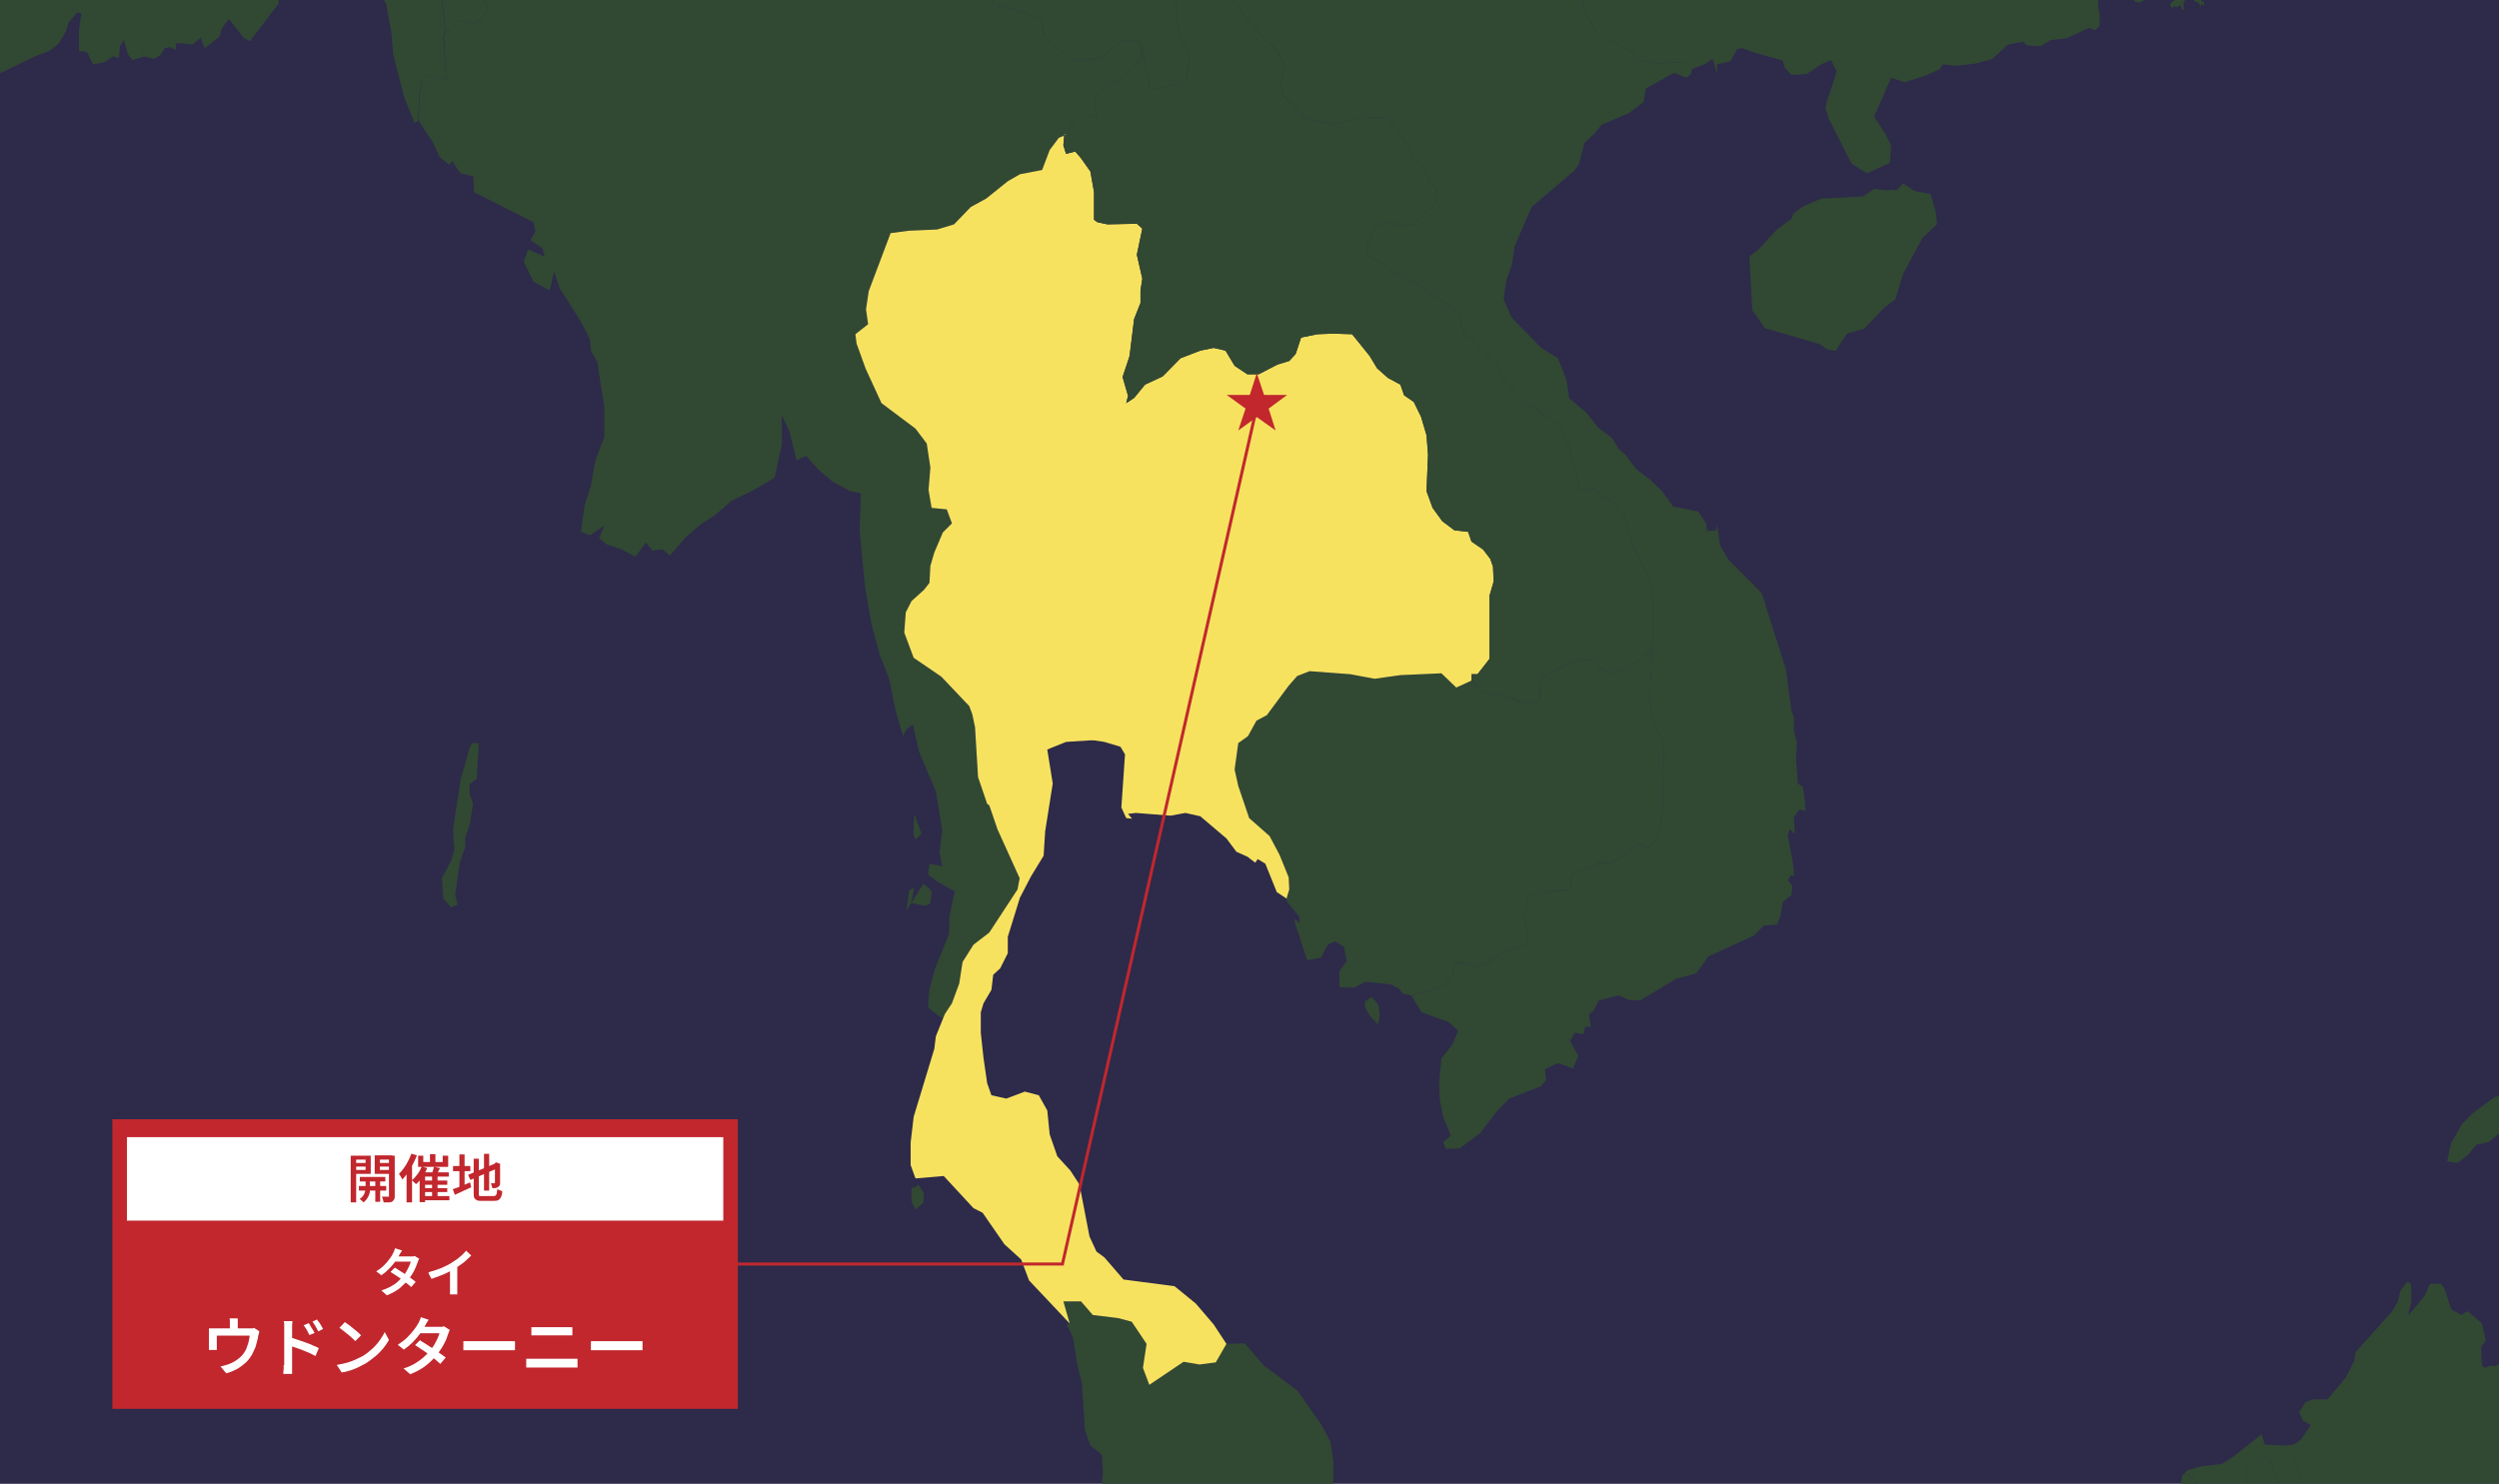 <?xml version="1.0" encoding="UTF-8"?>
<svg id="_レイヤー_2" xmlns="http://www.w3.org/2000/svg" xmlns:xlink="http://www.w3.org/1999/xlink" version="1.1" viewBox="0 0 823 488.8">
  <!-- Generator: Adobe Illustrator 29.4.0, SVG Export Plug-In . SVG Version: 2.1.0 Build 152)  -->
  <defs>
    <style>
      .st0, .st1 {
        fill: none;
      }

      .st2 {
        fill: #2d2a4a;
      }

      .st3 {
        fill: #f7e260;
      }

      .st4 {
        fill: #fff;
      }

      .st5 {
        fill: #314833;
      }

      .st6 {
        fill: #c1272d;
      }

      .st1 {
        stroke: #c1272d;
        stroke-miterlimit: 10;
      }

      .st7 {
        clip-path: url(#clippath);
      }
    </style>
    <clipPath id="clippath">
      <rect class="st0" width="823" height="488.8"/>
    </clipPath>
  </defs>
  <g id="mv">
    <g>
      <g>
        <g>
          <rect class="st2" width="823" height="488.8"/>
          <g class="st7">
            <g>
              <polyline class="st5" points="155.5 244.8 154.7 246.2 151.7 256.8 149.2 273.1 149.6 280.1 148.5 283.7 145.5 289.3 146 296 148.5 298.9 150.7 298 149.9 294.8 151.4 284.2 153.2 279.1 153.2 276.1 154.7 271.6 155.8 264.8 154.7 261.6 154.7 258.3 157 256.5 157.7 244.8 155.5 244.8"/>
              <polyline class="st5" points="180.1 413.5 177.7 413 175.7 415.6 175.7 420.4 177.5 425.7 180.4 422.5 181.2 416.1 180.4 412.6 180.1 413.5"/>
              <polyline class="st5" points="451.7 328.4 454 331 454.4 334.9 453.8 337.5 451.1 334.6 449.5 331.7 449.5 329.9 451.7 328.4"/>
              <polyline class="st5" points="1128.1 -364.2 1125.7 -359.8 1126.5 -357.2 1129 -359.2 1128.1 -364.2"/>
              <polyline class="st5" points="1131.3 -375.3 1133.4 -373.4 1133.4 -368.6 1132.2 -364.6 1130.8 -367.5 1130.4 -372.5 1131.3 -375.3"/>
              <polyline class="st5" points="1171 -471.2 1169.6 -469.7 1169.6 -469.1 1170.9 -468.2 1173.2 -470 1171 -471.2"/>
              <polyline class="st5" points="1049 -334.4 1046.2 -331.1 1046.5 -328.2 1051.5 -327.7 1058.5 -328.5 1065.1 -334.2 1064.2 -337.7 1056.6 -337.7 1049 -334.4"/>
              <polyline class="st5" points="1787.7 -60.1 1787.5 -59.7 1785.9 -59.7 1787.5 -61.3 1787.7 -61.1 1785.7 -59.8 1785.9 -61.1 1787.1 -61.3 1787.7 -60.1"/>
              <polyline class="st5" points="1556.8 64.7 1558 64.4 1557.6 65.7 1556.8 66.2 1556.2 65 1556.8 64.7"/>
              <polyline class="st5" points="1572.1 117.3 1572.9 116.4 1573.2 116.6 1572.3 118.7 1571.5 118.9 1571.3 118 1572.1 117.3"/>
              <polyline class="st5" points="1569.5 203.8 1570.4 203 1570.4 204.3 1567.7 204.9 1567.4 203.8 1568.6 203 1569.5 203.3 1569.5 203.8"/>
              <polyline class="st5" points="1547.1 244.9 1548.5 244.9 1548 246.9 1545.9 248 1545.3 251.2 1543.2 252.1 1541.8 250.1 1542 248.8 1543.5 247.1 1547.1 244.9"/>
              <polyline class="st5" points="-361.4 183.6 -360.4 184.8 -358.6 190.8 -357.4 191.6 -356 190.2 -353.6 190.6 -355.4 193.2 -355.6 195.5 -352.4 205.6 -348.3 211.8 -344.8 213.6 -340 224.2 -338.6 231.2 -335 236 -332 243 -329.1 257.7 -323.2 276.1 -323.2 278.3 -319 285.1 -314.1 289.5 -305.4 300.1 -302.2 309.6 -298.9 322 -288.3 347.3 -284.6 361.2 -281.4 367.9 -275 377.3 -268 386.1 -261.8 391.4 -253.5 391.1 -249.3 387.4 -249.3 386.1 -246.1 384.3 -243.2 381.5 -242 378.9 -242.5 376.6 -239 366.7 -228 361.4 -219.9 360.2 -220.5 355.6 -219.9 350.8 -213 341.4 -212.2 337.9 -209.5 332.6 -202.9 331.3 -201.2 333.1 -196.2 333.1 -196.2 324.6 -197.3 310.5 -197.2 296.4 -195.9 291.1 -190.2 278.9 -187.6 271.8 -183.7 258.6 -183.2 254.9 -184 248 -186.7 245.5 -187.3 243.2 -188.7 242 -187.3 240.4 -185.8 242 -189.4 226.8 -187.8 221.5 -187.8 216.7 -188.1 215.7 -189.9 213.2 -190.8 207.4 -190.8 196.4 -186.9 191.4 -182.8 184.8 -178.1 182 -173.7 181.8 -169 184.4 -165.1 182.6 -161.7 176.4 -159.2 170.4 -158.4 169.9 -152.2 168.1 -145.7 167.3 -134.3 162.9 -131.2 159 -131.2 153.5 -128.2 148.7 -121.7 144.3 -109.8 134.6 -101.3 128.6 -95.2 121.7 -88.1 116.4 -82.7 113 -81.6 111.2 -80.3 111.1 -75.4 106.3 -58.3 85.1 -52.1 80 -36.9 71.6 -28.6 69.1 -23.7 66.6 -22.4 66.6 -14.5 59.2 -10.4 54.1 -9.2 50.9 -4.1 45.5 -7.1 33.9 -4.1 26.1 11.5 18.6 16.2 16.8 19.4 14.3 21.7 10.3 22.6 7.4 25.4 4.1 26.8 4.4 26 9.9 26 16.1 26.2 17 27.3 16.8 28.8 17.3 30.6 21.2 34.4 20.5 37.2 18.6 39.2 19.1 39.5 15.2 40.8 13.2 42.2 18 43.6 19.8 47.5 18.6 44.6 11.7 45.2 9.2 44.3 7 43.4 1.8 43.6 -2.1 42.8 -6.5 40.5 -9.2 39 -13.2 39 -18.2 39.5 -18.9 40.5 -26.9 39.5 -28.6 38.1 -29.5 38.1 -36.5 34.8 -39.8 34.8 -43.7 36 -49.3 36.6 -59.7 32.5 -64.3 29.4 -66.4 23.9 -68.9 20 -70.9 19.4 -73.8 20 -76.5 22.1 -80.5 26 -81 28.8 -82.8 30 -86.2 39.9 -87.1 39.5 -91.1 38.1 -92.6 38.3 -94.7 31.2 -94.3 27.7 -96.8 26.2 -103.3 24.4 -105.1 31.6 -116.7 32.8 -122.6 35.1 -123.9 39.5 -115.9 42.8 -112.2 43.1 -115.5 44.9 -121.8 47.8 -120.6 48.9 -113.3 52.8 -108.8 55.6 -110.9 59.5 -107.9 63.4 -115 64.6 -112.7 66.2 -103.3 68.5 -94.3 71.7 -90 77.1 -87.7 98.3 -85.9 100.3 -87.1 107.5 -88 118.5 -87.1 129.8 -84.9 137.2 -82 136.4 -79.7 131.6 -77.3 129.7 -70.9 123.7 -63.4 118.5 -59 112.5 -56.1 106.1 -51.4 104.7 -47.5 105.8 -39.6 109 -30.2 114.1 -29.2 116.7 -24.8 120.3 -21.9 122.2 -25.9 125.5 -36 130.8 -43.1 133.5 -42.7 137 -36 139.3 -27.5 141.1 -23.6 142.4 -19.6 145 -5.7 146.8 10.6 148.8 9.2 150.9 6.7 155.3 8 157.7 7 160.3 4.1 160.5 1.4 159.8 1.1 157.9 -3.9 157.4 -11.3 158.6 -17.8 163.9 -17.5 165.7 -19.6 167.4 -29.2 166.5 -41.9 170.4 -45.8 177.1 -47.1 183.3 -45.9 187.3 -45.9 189.5 -48.4 192.5 -58.1 201.5 -75.4 203.1 -81 202.2 -85.6 204.9 -90 212.8 -95.4 215.8 -101.6 214.9 -115 218.5 -123.1 225.2 -128.6 232.6 -131.7 237.3 -136.3 241.2 -142.8 250.7 -144.1 255.7 -146.6 264 -144 266.2 -146.6 264.5 -154.2 266.7 -160.4 272 -163.4 275 -166.6 275 -172.4 272.9 -178.4 267.9 -180.3 261.1 -180.3 256.4 -182.4 247.4 -182.4 248.9 -189.9 249.2 -196.9 243.3 -198.7 242.2 -203.6 243.3 -207.2 237.8 -213 232.1 -211.6 225 -207 218.3 -204.9 208.8 -204.6 204.7 -205.1 201.1 -207.5 199 -207.9 194.1 -205.4 189.9 -202.4 187 -197.3 177.5 -189 170.1 -186.8 163.3 -179.3 158.6 -175.4 151.2 -172.2 145 -167.8 131.4 -165 123.1 -162.2 123.8 -161.4 123.6 -159.9 122.4 -157.2 122.4 -156 123 -154.5 131.6 -151.2 134.8 -148.4 134 -141.3 134.6 -139.2 134.2 -137.9 130.5 -135.8 120.4 -134 113.7 -133.9 104 -131.6 99.8 -131.1 95.6 -131.4 90.2 -133 87.9 -133 76.5 -129.1 67.6 -129.1 56.3 -130.6 51.1 -132.5 49.2 -133.9 47.5 -133.5 46.6 -134.4 46.6 -137.9 46.2 -139 43.8 -139.7 43.9 -142.2 48 -146.4 48.5 -148.4 45.9 -148 44.3 -149 43.4 -150.3 43.2 -154 45 -160.2 45 -163 43.9 -167.8 42.9 -169.6 40.8 -170.7 38.5 -170.1 34.1 -166.9 30.6 -166.9 26.1 -165.1 26 -164.6 23.9 -161.1 22.4 -155.5 22.9 -148.2 22.2 -141.7 20.3 -139 20.3 -137.6 24.1 -135.1 26.7 -130.7 26.3 -127 23.3 -121.9 23.3 -120.5 17.4 -121.1 12.2 -119.8 5.1 -120.5 .8 -119.5 -3.9 -121.8 -9.2 -122.4 -11.9 -122.2 -34.7 -125.9 -38 -129.1 -42.2 -130.6 -48.6 -130 -58 -131.7 -64.3 -135.8 -67.1 -138.5 -72 -145.4 -75.1 -147.1 -84.1 -148.5 -85.8 -148.5 -87 -147.2 -89.8 -147.3 -94.3 -149 -99.4 -149.5 -103.9 -147.2 -106.4 -147.2 -116 -149.5 -121 -155.5 -122.5 -156.3 -126.5 -157 -128.5 -156.8 -132.8 -160.7 -138.2 -163 -143.1 -163.7 -148 -165.8 -150.5 -167.8 -156.5 -175.1 -160.7 -177.9 -164.8 -179.6 -166.7 -181.9 -173.3 -185.3 -174.7 -185.3 -175.1 -183.3 -177.2 -183.2 -179.5 -185.3 -180.4 -188 -182.7 -190.6 -188.1 -191.3 -188.4 -192.7 -188.1 -196.1 -185.8 -199.6 -184 -200.3 -183.4 -203.5 -181.7 -205.8 -183.2 -209.8 -181.7 -213.6 -179.3 -216.4 -180.4 -219.9 -180.4 -221.9 -178.4 -224 -175.5 -224.5 -174 -227.8 -170.3 -230.3 -168.2 -233 -167.7 -235.4 -166.6 -236.1 -165.1 -235.3 -162.4 -236.1 -163.8 -237 -172.1 -239.3 -173.4 -240.5 -175.2 -243.6 -177.6 -243.7 -183.4 -248.5 -186.6 -249 -189.5 -250.3 -190.4 -252 -190.6 -254.2 -191.7 -255.9 -194 -256.1 -195.1 -257.4 -197 -258.2 -201.2 -256.3 -201.8 -257.2 -202.4 -260.2 -203.3 -261 -204.9 -261.4 -206.8 -261 -210.9 -261 -213 -260.5 -216 -258.7 -217.6 -259.1 -218.5 -260.2 -218 -264.9 -220.7 -266.7 -222.3 -269.5 -222.6 -271 -224.9 -273.4 -224.9 -275.5 -223.5 -279.4 -225.1 -282.2 -225.2 -284 -224.7 -287.4 -223.5 -290.5 -227.2 -295.3 -230.9 -298.8 -230.9 -304.2 -231.9 -307.5 -231.6 -308.9 -226.1 -309.8 -224.6 -311.6 -224 -310.9 -223.5 -307.3 -222.2 -305.4 -220.8 -304.2 -217.8 -302.7 -216.2 -303.1 -215.3 -304.1 -213.4 -303.6 -213 -306.2 -211.1 -307.3 -209.3 -310.2 -208.5 -310.2 -206.8 -308 -205.8 -307.8 -201.6 -313.3 -201.6 -315 -202.9 -317.6 -206.2 -321.7 -206.5 -323.9 -205.8 -325.3 -206.2 -327.5 -211.1 -329.6 -213.4 -329.2 -214.1 -330.8 -218.2 -334.7 -218.2 -341.6 -216 -342.2 -216.8 -345.1 -216.6 -346.6 -216 -347.1 -219.1 -350.8 -218.9 -353.8 -218.5 -354.5 -213.9 -354 -211.8 -355.9 -206.8 -354.3 -205.2 -355.2 -202.9 -358 -200.7 -362.6 -200.7 -367.8 -195.9 -368.6 -195.4 -369.1 -196.2 -370.2 -196.1 -372 -194.1 -373.2 -193.8 -374.6 -192 -376.5 -188.4 -378.7 -188.4 -381.9 -185.8 -384.6 -184.6 -393.6 -183.4 -395 -183.4 -398.8 -180.2 -401.9 -180.6 -403.7 -181.9 -404.8 -183.9 -405 -187.6 -400.9 -188.5 -400.8 -190.2 -402.5 -191.2 -408 -193.8 -406.3 -195.2 -406.4 -196.6 -408.6 -197.8 -408.6 -199.3 -409.4 -199.5 -414.3 -201.6 -414.7 -202.1 -415.9 -203.3 -416.5 -205.1 -416.5 -206.8 -418.9 -207.9 -419.7 -209.6 -419.7 -211.8 -418.3 -214.8 -418.3 -217.3 -416.9 -224.2 -416.5 -228.7 -412.6 -234.4 -410.2 -237.8 -407.9 -240.2 -404.8 -242.9 -404.7 -244.8 -402.2 -248 -403.7 -250.8 -401.9 -252.8 -402.4 -269.9 -390 -271.5 -387.2 -270.8 -386.3 -270.8 -385 -272.9 -380.8 -274.7 -379 -276.3 -379.4 -278.2 -381.3 -287.2 -380.7 -288.3 -380.1 -290.6 -377.1 -292 -376.3 -294.7 -376.2 -298.3 -377.4 -300.4 -376.6 -301.5 -374.6 -303 -373.2 -304.7 -372.9 -307.2 -373.5 -309 -372.9 -311 -374.1 -317.1 -373.9 -319.4 -374.8 -322 -374.8 -329.1 -379 -334 -379.9 -342.5 -383.6 -345 -382.6 -346.8 -380.7 -350.6 -381 -352.1 -380.7 -353.2 -379.4 -353.5 -375.3 -357.4 -368.3 -357 -367.5 -352.9 -367.5 -351.7 -364.9 -351.9 -363.5 -354 -362.3 -354.7 -361.2 -354.9 -359.5 -353.8 -357.9 -352.2 -357.2 -346.7 -357.7 -345.7 -356.8 -345 -354.8 -345.1 -354 -347.4 -352 -350.6 -350.5 -351.4 -347.9 -345.5 -342.5 -345 -338.9 -345.7 -337 -352.6 -332.4 -352.7 -331.1 -348.9 -329.2 -346.9 -325 -342.2 -322.2 -342.5 -318.1 -339 -317.8 -337.7 -316.1 -335 -317.1 -332.8 -316.6 -332.6 -314 -333 -311.4 -331.6 -307.3 -331 -306.8 -322.2 -306.2 -319.7 -304.4 -317.4 -304.9 -314.8 -301.3 -315 -299 -314.2 -297.1 -316.6 -295 -317.4 -292.8 -321.3 -292.2 -322.7 -292.2 -324.1 -292.8 -326.8 -292.7 -328.1 -291.3 -333.3 -288.8 -335.1 -285.1 -335.6 -280.1 -333.3 -276.8 -333.5 -274.3 -332.6 -274.1 -331.7 -272.6 -332.4 -271.1 -335 -269 -335.8 -266.4 -335.5 -264.8 -334.7 -264.3 -329.6 -264.1 -328.6 -261 -329.4 -259.8 -331.2 -259.7 -333.2 -260 -334.4 -261 -335.8 -257.9 -342.3 -255.2 -348 -247.5 -350.6 -246.2 -353.1 -243.6 -354.9 -240.8 -355.6 -237.7 -354.9 -233.8 -356.7 -230.3 -360.7 -227.9 -364.4 -227.5 -367.4 -225.2 -369.9 -221.3 -371.7 -215.7 -374.4 -210.5 -381.9 -199.4 -384.9 -196.3 -390.9 -193.2 -396.2 -188.1 -398 -185.8 -402.8 -177.9 -406.5 -173.1 -410.2 -166.3 -412.5 -164.6 -414.4 -164.1 -425.2 -164.5 -427.3 -164 -431 -162.2 -433.6 -159.3 -435.6 -158.8 -436.9 -159.6 -437.9 -162 -441.9 -168.2 -443.7 -169.4 -445.3 -169.2 -449.9 -164.8 -451.7 -161.8 -457.4 -157.2 -464.4 -148.2 -468.1 -144.5 -469.3 -141.3 -471.3 -132.5 -471.3 -130 -469.7 -127.8 -466.9 -126 -463.7 -126.3 -460.3 -125.2 -455.2 -125.4 -454 -124.9 -452.2 -122.6 -451.7 -121 -451.9 -118.7 -454.9 -109.1 -454.9 -106.5 -454.3 -104.6 -449.4 -99.1 -447.5 -98.6 -443.1 -99.9 -441.6 -99.4 -440.7 -98.2 -440.7 -92.6 -440 -88.7 -437.7 -85.3 -436.5 -81.6 -434.1 -78.2 -431.6 -76.1 -431.2 -74.9 -429.5 -72.8 -429.1 -71 -431.4 -69.9 -431.6 -68.9 -431.2 -63.9 -431.9 -62.6 -428.7 -62 -428.4 -60.6 -431.9 -60.4 -434.3 -59 -434.7 -57.6 -436.1 -56.7 -438 -56.7 -440.9 -57.2 -441.9 -57.9 -442.3 -59 -441.8 -61.6 -441.9 -62.3 -445.2 -62.7 -447.8 -61.3 -453.6 -59.5 -455.2 -55.9 -456.3 -55.1 -457.4 -55.1 -464.7 -55.3 -468.8 -58.8 -471.6 -57.6 -473.4 -58.7 -479.4 -58.3 -481 -58.7 -484 -58.1 -485.9 -59 -486.7 -57.9 -487.6 -57.9 -488.4 -60.4 -489.7 -60.6 -490.5 -58.3 -490.5 -50 -500 -50 -501.8 -49.3 -504.2 -50 -505 -47.3 -506.2 -47 -507 -44.8 -509.2 -43.1 -509.2 -41.9 -508.6 -37.8 -505 -37.5 -503.2 -33.4 -496.2 -24.6 -491.2 -19.2 -486.6 -16.8 -477.1 -15.7 -466.4 -16.6 -458.7 -18.6 -454.3 -20.3 -452.5 -24.2 -450.2 -25.1 -448.8 -22.5 -452.5 -12.4 -457.6 -8 -462.6 -4.6 -468.5 -3.4 -475 -2.6 -480.6 -1.3 -484.7 -4.6 -486.6 -2.1 -485.6 5.5 -465.5 25.3 -459.4 32.5 -448.8 41.5 -446 42.1 -433.5 42.7 -428 41.5 -425.2 40.6 -420.1 37.3 -417 37.1 -408.9 32 -405.9 27.6 -403.5 22.6 -402.9 9.6 -401.5 3.7 -400.5 -3.9 -399.4 -1.8 -397.6 -1 -383.4 -.7 -383.1 .2 -385.8 3.1 -391.1 3.1 -393.2 9.3 -391.7 9.9 -392.5 15.5 -391.3 17 -388.4 18.6 -391.1 24.9 -391.3 30.5 -391.1 32 -389.3 32 -388.3 33.4 -388.4 36.7 -385.6 44.7 -384.9 50.4 -384.9 54.8 -387.5 62.5 -388.8 68 -388.8 73.2 -387.3 81.8 -386.2 83.9 -385.8 91.8 -384.4 90.1 -382.6 88.9 -381.7 90.6 -381.3 94 -382.2 95.7 -382.2 97.5 -383.1 100.1 -384 109.9 -381.3 114 -381.7 115.6 -380.7 124.2 -380.1 124.2 -376.4 136.8 -375 140.2 -375 144.8 -373.8 148 -372.2 162.5 -371 166.7 -368.4 172 -366.9 173.1 -365.8 178.4 -361.4 183.6"/>
              <polyline class="st5" points="513.1 350.2 518 352 519.8 347.8 517.1 342.9 518.6 340.2 521.5 340.7 522.1 338.1 523.9 338.4 523.3 334.2 524.9 332.8 526.5 329.6 533.2 327.9 536.4 329.4 540.1 329.6 551.9 322.5 558.7 320.6 562.6 315.1 577.6 308.2 580.9 304.9 585.2 304.6 586.4 301.7 587.1 297.2 590 294.8 590.3 291.8 588.8 290 589.8 288.3 590.8 288.6 590.8 286.3 588.8 275 589.4 273.2 591.1 274.7 590.8 269.2 592.6 266.6 594.7 267.2 594.7 268.9 594.4 263.7 593.8 259.3 592.1 258.1 591.5 250.5 591.8 244.4 590.8 240.9 590.8 236.3 590 234.3 588.2 220.6 580.2 195.4 569.3 184.4 566.5 179.7 565.5 172.8 565.2 174.7 562.2 174.9 561.9 172.5 559.3 168.5 551 166.9 547.4 161.8 543.3 157.9 538.9 154.6 535.3 149.8 533.2 148 530.9 144.3 526.5 141 522.3 135.8 516.8 131.2 515.9 125.1 513.1 118 507.6 114.6 497.9 104.7 495.2 98.6 496.1 92.2 497.9 87.4 498.8 81.2 504.4 68.2 518.4 56.3 520 54.1 521.8 47.1 525.3 43.8 527.4 41.1 536.4 37.3 541.3 33.6 542 29.2 551.3 24 555.4 25.6 556.9 24.4 557.2 22.8 553.9 20.5 545.1 20.9 539.8 19.8 537.6 17.3 526.2 10.8 522.3 4.9 520.3 -2.4 523 -10.1 520.5 -14.5 511.3 -14.8 504.7 -16.6 497.5 -19.8 491.3 -24.6 484.1 -26.9 480.4 -26.4 475.7 -21 471 -17.8 463.8 -14 460.7 -13 456.5 -14.5 452.3 -10.6 447.7 -8.3 445.9 -11.6 439.3 -9.8 436.4 -12.2 433.2 -11.3 426.2 -6.9 423.2 -7.4 419.6 -10.6 413.1 -11.9 411.7 -13 410.1 -12.2 408.3 -9.2 405 -5.3 405 -3.5 401.8 -5.3 407.8 2.6 415.8 12 420.7 16.8 423.3 21.4 421.7 27.6 422.6 31.5 429.9 39 439.3 41 449.1 38.5 456.5 38.8 461.5 44.2 464.1 48.6 464.7 52.1 468.9 55.1 470.7 59.5 473.2 62.5 472.8 66.6 465.4 74.2 462.6 74.4 457.1 73.2 453.5 74.2 451.7 76.8 450.2 81.2 450.6 84.5 453.8 85.6 457.6 88.7 467.1 93.6 480.2 102.9 482.2 109.9 493.1 119.8 494.9 124.5 503.2 134 506.2 134.8 514.2 140.7 516.8 147.4 518.2 153.5 518 154.2 518.6 154.6 520.3 161.1 524.8 161.1 531.3 165.8 535 169.9 537.5 178.7 543.7 192 544.5 195.9 544.2 212.3 543.3 230.3 544.5 237.7 548.1 244.9 547.4 268.9 546.3 275 543.1 279.1 538.9 278 533.9 282.4 530.7 284.2 526.7 284.2 517.6 288.1 517.1 293 508.1 293.9 503.4 295.3 501.9 302.2 502.9 306.1 503.2 310.5 500.2 311.9 496.4 312.7 490.8 316.7 485.8 318.5 482.2 317.2 479.2 317.2 478.3 321.7 476 324.3 472.4 326.1 466.8 327.3 464.7 327.9 468.2 333.5 477.1 336.7 480.2 339.6 478.3 344.1 474.7 348.7 473.9 356.8 474.2 362.3 475.3 368.1 477.8 374.1 475.3 376.2 476.2 378.5 480.7 378.3 487.6 373.2 492.6 366.5 497 361.9 507.4 357.9 509.2 355.8 508.8 352.2 513.1 350.2"/>
              <polyline class="st5" points="1105.3 -503.8 1107.4 -501.6 1115.4 -486.5 1120.2 -482.1 1124.9 -475.5 1128.6 -468.6 1132 -459.4 1133.7 -448.8 1133.1 -431.2 1134.1 -421.1 1137 -420.8 1132.9 -406.1 1129.3 -398.6 1124.1 -393.5 1119.7 -391.9 1113.8 -390.7 1109.8 -392.3 1108 -389.6 1106.5 -385.7 1103 -381 1101.3 -384.6 1098.5 -384.6 1093.5 -387.2 1090.8 -386.7 1085 -384 1087.1 -381 1085.9 -377.8 1083.2 -376.1 1081.4 -379.6 1079.4 -381.3 1079.1 -373.4 1076.2 -371.3 1073.7 -370.9 1072.3 -373 1075.8 -376.1 1076.2 -378.7 1073.2 -377.8 1069.1 -375.2 1064.4 -369.6 1062.6 -369.6 1061.3 -372.7 1059.6 -370.4 1054.8 -366 1054.3 -370.2 1049.9 -369 1048.1 -364.9 1046.7 -366.8 1048.6 -370.7 1049.6 -375.7 1054.6 -374.1 1054.3 -377.3 1055.7 -380.8 1053.4 -382.5 1050.7 -379.4 1049.3 -383.5 1051.8 -389.8 1051.8 -394.6 1054.3 -400.8 1056.9 -405 1055.5 -406.8 1059.9 -410.2 1061 -413.8 1059.2 -416.7 1059.2 -419.7 1056.1 -422.5 1055.5 -428.6 1054 -434.3 1053.4 -440.9 1050.4 -442.3 1051.7 -436.5 1049.3 -434.8 1046.7 -439.7 1043.9 -439.7 1044.5 -444.4 1048.1 -448.2 1052.2 -448.6 1058.7 -450.8 1063.1 -447.4 1064.9 -446.7 1062.6 -451.5 1062.6 -455.5 1060.8 -458 1061.3 -461 1062.6 -462.1 1059.9 -464.3 1058.5 -464 1056.4 -467.1 1056.1 -469.1 1057.6 -469.4 1054.6 -472.7 1053.6 -475.5 1053.6 -478.3 1055.5 -477.4 1062 -482.5 1073 -493 1081.4 -493.8 1089.4 -493.2 1096.7 -496.1 1105.3 -503.8"/>
              <polyline class="st5" points="719.4 485.4 721.2 486.1 723 487.5 727.7 492.6 729.5 495.5 731.8 497.8 733.9 499.5 736.3 500.2 738.3 499 739.7 495.5 740.1 483.4 742.1 481.3 744.5 480 746.5 480 748 481.8 749.2 485.7 751 489 753.3 490.5 756.3 490.5 757.2 488 757.2 484.9 756.6 482.2 754.8 478.7 752.4 476.2 755.4 475.9 757.7 474.3 761 469.5 758.4 467.9 757.2 465.2 759.3 461.9 761.6 461 766.5 461 772.7 453.6 775.4 448.1 775.7 445.5 787.9 431.9 789.7 428.7 790.5 425.3 792.7 422.3 793.8 422.7 794.1 423.7 794.1 429.2 793.3 431.9 793.3 433.2 798.5 426.9 800.3 422.9 803.9 422.9 805 424.4 807.3 431.3 810.6 433.2 812.7 431.9 817.4 436 818.6 441.6 817.1 443.7 817.4 450 818.4 450.6 820.1 449.9 821.8 450 824.4 448.6 827.1 448.6 828.7 451 828.4 453.6 826.2 455.4 827.4 456.6 829.8 456.6 832.6 453.9 835.3 454.4 838.6 456.1 846.2 461.6 856.7 464.5 859.6 466.6 860.1 468.9 859 471.2 854.1 473 851 475.1 845.9 477.1 840.6 478 836.8 475.9 833.2 477.8 832.6 481 833.9 484 836.8 486.6 838.9 487.2 841.6 489 842.2 490.7 835.6 491.9 827.4 495.1 824.3 494.9 821.8 494 818.9 491.9 818.4 492.2 817.4 494.5 816 496.3 813.4 496 806.5 494 802.6 491.4 777.5 490.7 768.7 491.6 765.4 495.8 762.5 504.3 761.3 514.6 758.9 520 745.9 534.6 743.2 547.7 739.2 556.5 735.3 562 733.9 565.6 730.4 568 724.2 570 718.7 571 713.7 572.5 708.1 575.1 703.6 575.1 693.3 571.8 690.9 571.5 690.4 568 687.9 567 674.8 566.4 672.4 567 668.5 571 660.9 580.4 657.3 581.8 652.9 581.3 647.8 581.6 643.4 583.1 638.8 580.4 633.5 580.6 627.8 582.7 620.6 580.9 614.4 575.4 601.2 556.2 601.2 553.9 602.2 553 603.5 551.8 604.8 551.3 606.1 555.7 607.9 557.8 615.1 560.4 618 560.9 624.2 560.1 626.7 560.9 629.9 562.9 633.9 564.2 642.3 565 643.1 561.5 644.7 558.3 645.6 553.6 646.7 550.9 645.6 545.8 647.8 544.2 651.2 544.9 651.8 545.8 651.8 538.9 652.6 536.8 656.2 532 658.3 530.6 666.2 529.9 668.2 529 668 528.8 670.7 528.1 675.6 528.1 679.8 527.3 686.2 526.8 689 525.5 694.1 520.1 701 511.9 702.4 509 706.2 504.3 714.1 497.6 717.6 491.9 718.7 486.1 719.4 485.4"/>
              <polyline class="st5" points="-425.2 -553.9 -425.2 -557.1 -430.3 -563.1 -433 -560.5 -432.2 -556.6 -430.7 -553 -426.8 -552.9 -425.2 -553.9"/>
              <polyline class="st5" points="-408.9 -554.8 -412.1 -556.9 -415.8 -555.5 -413.1 -552.9 -409.1 -553.5 -408.9 -554.8"/>
              <polyline class="st5" points="-1324.2 2024 -1321.9 2023.1 -1318.9 2025 -1318.6 2028.1 -1319.3 2029.3 -1322.8 2029.3 -1324.5 2025.6 -1324.2 2024"/>
              <polyline class="st5" points="-518.9 -463.2 -516.3 -461 -510 -453.4 -506.4 -455 -503.1 -455 -502.1 -457.5 -495.6 -460.7 -493 -461.5 -490.7 -461 -489.4 -462.6 -486.6 -463.8 -484.8 -463.5 -482.5 -461 -475.5 -458.6 -473.7 -459.9 -473.2 -461 -473.2 -463.4 -474.4 -465.3 -474.8 -468.6 -470.3 -474.4 -468.1 -474.8 -465.1 -473.4 -461.2 -474.4 -457 -472 -455.2 -471.6 -454 -472.1 -450.4 -476.1 -449.9 -478.2 -452.5 -481.3 -452.4 -483.9 -447.5 -490.4 -442.4 -498.1 -440.9 -499 -439.5 -501.8 -439 -502.3 -435.8 -501.8 -433.1 -503.4 -428.6 -502.5 -422.4 -496.3 -422.2 -493.2 -424.3 -489.8 -424.5 -487.3 -423.7 -486.1 -421.1 -484.6 -418.5 -485.4 -416.7 -484.6 -416.3 -483.9 -415.8 -482.1 -417.4 -480.6 -417.8 -478.3 -417.2 -473.2 -417.6 -470.5 -418.9 -467.9 -418.8 -463.2 -420.2 -458.8 -419.1 -454.1 -416 -449.2 -413.5 -443.7 -412.6 -443 -410.7 -442.5 -408.3 -443.5 -401.9 -447.4 -395.8 -452.1 -385.6 -454.7 -384.4 -455.5 -382.4 -458.8 -378.6 -460.7 -377.8 -462.2 -375.7 -462.6 -371.1 -465.9 -368.6 -466.8 -365.1 -469.2 -362.3 -469.2 -360.9 -467.7 -359.6 -467.6 -357.4 -467.7 -356.7 -462.8 -355.3 -461 -353.9 -461.5 -350.8 -464.3 -350.5 -463.7 -349.3 -463.8 -343.2 -466.5 -338.2 -467.2 -335 -467.2 -332.3 -465.6 -328.8 -465.6 -327.8 -464 -328 -462.6 -330.2 -462.1 -326 -461.2 -324.7 -461.7 -324.7 -478.8 -329.6 -490.6 -329.6 -500.4 -333.5 -505.7 -342 -506.6 -351.9 -503.7 -357.2 -506.9 -359.8 -515.5 -360.1 -525.1 -354.9 -541.6 -354.9 -541.6 -364.4 -543.3 -365.6 -535.9 -370.4 -536.1 -375.2 -534.9 -382.8 -536.2 -390.7 -535.1 -397.8 -531.7 -401.5 -533 -409.5 -532.3 -411.4 -540 -415.5 -540.6 -418.9 -542.8 -434 -538 -437.9 -538.7 -440.3 -541.8 -444.2 -542.9 -448.3 -543.1 -459.8 -541 -467.4 -542.9 -471.1 -541.6 -475 -541.8 -477.5 -544.7 -478 -552.7 -477.5 -556.6 -470 -559.4 -466.5 -561.3 -462.8 -560.7 -454.8 -561.5 -450.9 -561.2 -444.1 -556.7 -440.3 -558.1 -438.2 -561.5 -434.4 -563 -432.6 -567.3 -434.6 -567 -438.2 -565.4 -442.1 -564.8 -443.9 -568.2 -446.4 -575.7 -443.7 -578.6 -440.1 -580.1 -437.9 -583.5 -438.6 -587.3 -441.1 -590.6 -441.6 -594.2 -445.3 -594.6 -448.3 -592.1 -450.2 -588.6 -457.3 -585.2 -464 -581.1 -467.9 -580.7 -470.9 -583.2 -474.3 -581.3 -475 -577.4 -478 -574.9 -476.1 -571.6 -475.9 -567.7 -477.3 -564 -480.1 -561.3 -487.7 -560.2 -491.2 -558.2 -491.5 -554.3 -497.2 -543.7 -501 -542.1 -508.6 -541.8 -512.5 -542.6 -515.5 -545.4 -519.3 -544.5 -523 -542.9 -525.2 -539.8 -524.4 -535.7 -527.8 -533.6 -524.9 -530.6 -521.5 -528.3 -520 -524.5 -516.1 -523.7 -512.1 -524.3 -508.6 -522.2 -507.5 -518.6 -508.3 -514.5 -510.1 -511 -508 -503.4 -505.8 -499.9 -502.2 -497.6 -501.5 -494.2 -502.9 -491 -505.2 -488.3 -508.5 -486.4 -509.8 -483.2 -514.3 -477.6 -517.4 -471 -516.6 -467.7 -516.5 -464.3 -518.9 -463.2 -518.9 -463.2"/>
              <polyline class="st5" points="352.3 436 351.3 436.3 353.4 440.7 354.7 449.2 356.3 455.7 357.3 471.2 359.1 476.2 362.9 479.2 363.2 485 362.6 492.2 365.4 497.6 366.1 501.1 374.9 512.8 379.3 517.9 382.4 524 383.2 530.2 387.7 535 395.6 540.7 406.1 549.5 412.8 552.1 419.9 557.8 424.6 559.7 431.2 563.5 436.8 568.9 438.5 567.7 440.3 570.3 442.2 568.6 443.5 565.6 446.5 563.8 453.2 565.1 457.1 569.2 459 565.6 460.3 558 452.7 543.8 450.1 537.1 441.8 530.9 438.7 521.8 437.5 502 439.1 490.1 439.1 481.3 438.2 475.1 435.3 469.5 427.2 458 416.3 449.9 409.9 442.5 403.9 442.7 400.4 448.8 395 449.5 389.8 448.6 378.5 456.2 376.4 450.6 377.6 442.7 372.7 435.4 368.2 434.2 359.9 433.2 356 428.7 350.2 428.7 352.3 436"/>
              <polyline class="st5" points="305.2 291.6 305.8 292.5 304.1 291.1 300.1 297.4 304.3 298.4 306.3 297.8 306.9 293.9 305.2 291.6"/>
              <polyline class="st5" points="300.1 292.9 299.4 293.4 298.5 300.1 300.1 297.4 301.1 292.5 300.1 292.9"/>
              <polyline class="st5" points="301.1 268.1 300.8 274.7 301.4 276.6 303.5 274.7 301.1 268.1"/>
              <polyline class="st5" points="864.9 304.2 866.3 303.1 866.8 304 867.3 310.5 868.1 312.3 866.7 314.8 866.8 318.6 869 325.7 867.8 329 863.4 331.9 860.5 336.3 856.2 340.2 851.5 341.9 847.9 344.4 846.2 351.4 840.6 357.5 830 366.5 824.1 372.5 819.7 376.2 815.6 377.1 812.7 380.5 809.4 383.1 805.9 382.6 807.3 376.4 810.9 370.2 814.4 366.7 821.5 361.4 824.3 360.8 839.7 344.6 843.8 339.6 846.5 338.1 849.4 333.5 853.3 330.5 856.8 329 860.5 322.5 860.1 317.4 861.3 319.9 863.1 318.5 862.4 316.7 860.5 314.8 861.6 313.4 863.1 309.6 863.7 305.4 864.9 304.2"/>
              <polyline class="st5" points="876.3 288.3 879.6 290.2 881 291.8 880.8 293.4 879.6 294.5 878 293.4 876.3 289.5 876.3 288.3"/>
              <polyline class="st5" points="877.3 278.3 876.6 278.7 880.8 281.9 884.3 281.9 886.1 284.2 886.4 285.4 882.6 285.8 879.8 283.9 877.3 278.3"/>
              <polyline class="st5" points="889.6 247.7 889 246.2 890.8 246 904.3 246 906.9 246.6 911.5 247.7 915.6 251.2 917.7 254.2 919.5 254.5 920 260 919.7 265.1 921.1 270.6 919.5 272.4 919.1 276.2 912.3 281.2 910.3 277.5 906.4 274.1 901.4 263.9 900.8 258.1 898.1 253.8 895 252.1 893.4 248.3 891.1 247.5 889.6 247.7"/>
              <polyline class="st5" points="939.8 109.2 941.6 110.7 942 112.5 940.2 115.1 938.1 120.7 937.2 125.7 937.6 136.7 939.8 139.9 942.1 141 943.4 143.8 945.8 146.6 945.8 151.3 943.4 157.5 940.5 163.4 939.3 168.5 936.6 173.8 934 175.9 933.4 174.7 928.9 177.3 925.3 180.2 922.7 184.8 922.4 189.2 920.3 194 917 196.1 917.7 200.5 919.7 205.6 922.1 210 924.5 212.6 922.9 215.1 923.2 220.3 925.3 224.5 925.9 228.6 933.1 234.8 935.8 235.1 939.5 233.5 938.7 231.5 939.3 226.8 940.7 227.7 944.9 223.7 949.9 224.5 952.2 222.7 955.9 223.7 959.1 227.1 961.4 232.4 962.1 237.1 964.3 239.2 967.3 236.3 966.7 230.9 969.4 231.9 970.9 233 975.4 234.2 982.4 237.4 983.6 239.7 979.4 240.4 975.5 243.6 976.4 247.5 979.8 250.1 982.6 251 981.1 254.9 981.8 256.5 984.3 256.5 984.9 258.1 987.5 258.6 989.4 260.7 989.4 269.7 987.1 272.4 983.6 269.2 982.1 265.3 985.5 262.7 983.6 262.2 977.7 262.5 972.7 258.6 969.1 257.5 967.3 251.9 964.3 247.7 959.1 244.9 956.4 242.5 955.5 240.5 951.1 236.3 946.1 234.8 946.7 240.9 951.6 251.9 951.6 253.6 949 253.3 946.1 247.7 941.6 244.1 935.2 237.4 930.9 235.1 927.6 234.2 922.1 234.8 919.5 239.7 915.6 242.1 911.2 242.5 908.7 239.7 905.2 238.8 901.7 236 899.1 237.7 897.4 233.3 896.8 228.2 898.1 224.5 901.7 220.8 904.3 217.1 904.1 213.7 901.2 211.5 896.4 211.1 895.8 218.3 894.6 220.6 890.8 216.2 888.2 211.1 884.9 210.9 882.3 203 881 195.9 875.8 179.7 874.3 171.2 874.6 169.4 878.7 170.8 883.1 175.4 889 173.8 888.2 159.1 889 151.6 891.1 144.6 891.1 136 890.4 130.2 891.1 123.8 892.9 112.9 895.5 108.1 898.8 104.2 901.7 104.9 907.4 104.9 913.5 106.3 924.1 112.5 929.8 112.9 933.4 111.5 934.2 106.3 937.7 106 939.8 109.2"/>
              <polyline class="st5" points="930.1 204.3 930.3 202.4 933.1 203.3 933.6 213 931.3 213.6 930.1 204.3"/>
              <polyline class="st5" points="929.4 250.5 928.3 249.1 928.6 245.4 933.6 244.8 935.4 246.2 936.3 248.8 935.2 253.6 932.2 253.6 929.4 250.5"/>
              <polyline class="st5" points="932.8 274.1 933.4 269.7 935.8 269.7 935.2 280.8 933.6 282.8 932.6 279.8 932.8 274.1"/>
              <polyline class="st5" points="944.9 274.1 945.1 273.2 947.9 273.6 949.9 275.2 950.8 276.6 950.8 278 945.1 276.6 944.9 274.1"/>
              <polyline class="st5" points="959.9 256 960.9 255.4 961.4 257.2 964.3 260.7 966.7 261.8 968.4 264.4 968.8 266.2 967.9 265.1 965.8 264.8 959.9 257.5 959.9 256"/>
              <polyline class="st5" points="977.3 269.2 978 268.2 979.8 272.4 979.8 274.7 979.2 275.2 977.3 269.2"/>
              <polyline class="st5" points="966.7 271 968.4 271.8 969.1 273.1 970.4 273.6 972.7 273.6 986.3 285.1 987.5 288.3 987.7 292.9 983.1 291.4 978.8 288.3 975.9 283.3 973.8 281.9 970.4 283.9 967.1 287.2 965.4 286.3 966.7 279.8 966.7 271"/>
              <polyline class="st5" points="995.1 272.2 996.6 271.8 1007.6 272.7 1013.4 270.4 1016.3 271 1020.2 273.2 1022 277.2 1026.1 280.5 1026.4 285.8 1025.8 293 1026.4 298 1030.2 307.9 1032.9 311.9 1025.5 311.9 1020.2 310.5 1018.2 305.4 1015.2 304.2 1011.9 301.3 1011.6 298.9 1013.1 295.1 1012.2 293.6 1004.4 286 1001.3 284.5 998.1 280.5 995.1 273.2 995.1 272.2"/>
              <polyline class="st5" points="931.3 289.7 932.6 289.3 937 290.4 943.1 294.8 944.2 297.8 947.2 298.4 955.2 298.7 956.1 300.5 960.5 299.2 962.2 299.5 962.6 305.4 960.9 311.1 957 313.4 953.1 318.5 949.3 321.3 946.9 322.5 942.8 323.2 937 325.4 933.4 329.9 931.9 324.3 931.9 318.1 933.4 311.6 934.5 298 934 295.1 931.3 292.5 931.3 289.7"/>
              <polyline class="st5" points="950.4 322.5 951.6 323.2 951.3 327.3 949.3 328.7 947.9 328.7 947.9 325.4 948.7 323.4 950.4 322.5"/>
              <polyline class="st5" points="958.8 318.1 963.7 314.5 965.4 315.5 973.2 316.9 973.4 321.1 972.7 326.9 970.4 329 969.7 334.6 964.9 344.6 964.3 351 964.9 355 966.1 358.2 965.8 363.7 961.4 366.5 957.3 362.3 954.3 357.9 951.1 356.4 947.6 353.1 944.6 348.5 946.1 341.9 953.4 339.3 955.2 335.2 955.2 326.9 957.8 319.2 958.8 318.1"/>
              <polyline class="st5" points="997.4 295.7 997.8 293.9 1000.6 295.7 1001.3 297.8 1002.1 298.9 1000.4 300.1 999.5 300.1 997.4 295.7"/>
              <polyline class="st5" points="995.1 300.1 996.3 302.6 998.1 304.2 1000.4 303.1 1002.8 304.6 1009.6 304 1013.1 309 1013.4 321.1 1015.8 325.4 1018.2 331.3 1020 334 1016.6 335.6 1013.7 334.2 1013.1 339.6 1009.6 338.4 1007.2 333.5 1007.2 321.1 1004.4 315.5 999.2 316.9 997.8 311.2 996.7 305.1 995.6 303.1 995.1 300.1"/>
              <polyline class="st5" points="1028.2 336.1 1027.9 332.3 1029.9 327.9 1031.3 330.1 1032.6 344.4 1031.7 345.5 1030.8 341.9 1029 339.3 1028.2 336.1"/>
              <polyline class="st5" points="1040.5 340.4 1042.9 344.1 1043.3 346.2 1042.1 345.5 1040.3 343.4 1040.5 340.4"/>
              <polyline class="st5" points="986.5 307.5 987.7 307 988.1 309 987.5 311.9 987.7 323.2 987.1 329.9 981.1 334.9 976.9 343.4 974.4 348.7 972.8 353.5 970.9 355 969.7 349.6 969.7 344.4 973.2 334.9 978.3 326.6 982.1 317.2 984.9 309 986.5 307.5"/>
              <polyline class="st5" points="982.1 344.6 982.1 344.1 983.6 343.7 986.3 341.6 988.6 338.4 992.1 336.1 998.1 338.4 1001.8 337.4 1001.8 343 1001 344.6 1001.3 347.6 1000 349.4 993.3 351.4 985.8 350.8 984.3 349 982.1 344.6"/>
              <polyline class="st5" points="1024.6 348.1 1024.3 347.3 1029.4 347.6 1032.6 352.2 1036.1 354.1 1040.9 360 1043.5 360.2 1045.5 364.1 1048.6 370.2 1049 372.9 1044.4 378.5 1049.1 381.5 1049.6 387.4 1051.5 389.3 1052.2 398.3 1054 401.7 1055.7 408 1055.3 417.1 1053 420.5 1050.1 422.1 1047.6 426 1047.4 438 1044 435 1042.3 428.8 1042.1 421.1 1039.4 417.4 1037.3 412.6 1035.2 411.5 1032.9 413.8 1025.8 425 1024.6 431.6 1027.9 434.9 1030.6 439.8 1032.3 445.6 1032 448.6 1026.1 458.7 1022.5 456.6 1021.1 450.6 1020.7 447.4 1016.6 450.4 1011.6 451.3 1007.2 450 996.6 444.4 992.8 440 990 436 989.4 431 988.1 426.9 986.8 420.5 992.5 413 992.5 409.1 988.6 404.5 983.1 400.1 978.5 398.3 975.1 398.5 971.2 405.9 970.9 408.6 967.6 406.8 964.9 406.8 964.9 403.2 958.5 409.1 957.5 412 955.9 407.6 954.7 402 950.8 402 945.1 408.2 939.3 422.7 936.3 423.6 933.4 422.9 931.5 417.6 935.2 406.8 937.2 398.5 942 393.1 957.3 389.1 958.8 384.7 962.2 381.2 967.3 378.5 970.4 375.2 979.8 378.9 982.1 384.9 979.4 393.7 990 389.1 993.9 381.2 999 378.5 1002.5 379.9 1005.2 376.6 1006.1 371.4 1008.4 368.5 1014 370.6 1020 367.4 1023.4 368.8 1025.8 366.7 1026.4 360 1024.6 351 1024.6 348.1"/>
              <polyline class="st5" points="928.6 431 931.3 428.8 934.8 428.8 939.8 430.6 941.3 432.1 937.7 435.6 933.1 436.3 930.3 433.6 928.6 431"/>
              <polyline class="st5" points="905 451.3 905 449.5 905.9 447.7 909.1 446.9 917.7 449.2 915.6 452.7 911.2 450.6 907.6 451.6 905 451.3"/>
              <polyline class="st5" points="876.3 474.8 875.5 473.7 876.9 470.9 878.7 469.5 881.9 467.8 885.4 468.6 886.4 470.7 879.1 473.3 876.3 474.8"/>
              <polyline class="st5" points="2123.2 82.8 2123.6 83.9 2123.2 82.8"/>
              <polyline class="st5" points="1273.8 403.2 1274.1 402.4 1274.1 407.3 1273.1 410.5 1271 411.5 1270.1 408.9 1270.5 405.5 1271 404.7 1273.8 403.2"/>
              <polyline class="st5" points="1367.6 351.7 1368.5 352 1368.7 353 1367.6 353.6 1366.9 352.9 1367.6 351.7"/>
              <polyline class="st5" points="1739.1 417.9 1740.4 417.4 1739.1 417.9"/>
              <polyline class="st5" points="1780.2 458.3 1779.5 457.2 1780.8 457.5 1781.6 458.3 1781.3 458.9 1780.4 458.9 1780.2 458.3"/>
              <polyline class="st5" points="1903.9 420.9 1905.1 421.1 1906.5 422.7 1906.5 425.3 1905.3 425.3 1903.6 424.4 1903 422.7 1903.9 420.9"/>
              <polyline class="st5" points="2032.9 464.9 2033.5 465.2 2033.5 465.8 2030 466.6 2029.6 465.4 2030.3 464.9 2032.9 464.9"/>
              <polyline class="st5" points="2134.6 359.6 2135.4 359.1 2135.6 360 2143.4 360.5 2145.4 359.1 2147.6 358.4 2148.7 359.3 2150.4 362.8 2154 367.5 2154.9 373.2 2153.7 375.5 2151.9 374.3 2150.4 369.2 2146.6 365.2 2143.4 363.1 2140.7 363.1 2136.9 362.3 2134.3 360.5 2134 359.3 2134.6 359.6"/>
              <polyline class="st5" points="2134 302.2 2134.9 301.7 2137.4 301.3 2138.6 302.6 2135.9 304.9 2134.9 307.5 2133.1 309.6 2130.4 309.3 2128.9 307.9 2128.9 305.4 2129.6 303.6 2131.4 302.2 2134 302.2"/>
              <polyline class="st5" points="2205.1 448.1 2203.6 448.1 2203.6 447.4 2205.1 448.1"/>
              <polyline class="st5" points="2240.8 371.1 2242.7 371.4 2243 372.5 2245.8 373.7 2248.6 376.9 2248.6 379.4 2247.9 380.5 2246.9 381.5 2242.3 378.5 2241.2 376.6 2239.6 373.7 2239.3 371.4 2240.8 371.1"/>
              <polyline class="st5" points="2204.9 629.9 2204.5 629 2205.4 629 2206.2 630.7 2206.2 632.3 2205.1 632.3 2204.5 631.1 2204.9 629.9"/>
              <polyline class="st5" points="2293.7 557.5 2295.4 558.9 2296.4 561.7 2296.7 567.7 2298.6 572.5 2298.6 573.6 2296.4 573.9 2294.9 571.5 2294.9 564.2 2293.7 557.5"/>
              <polyline class="st5" points="2332.7 624.5 2334.5 629.3 2332.7 624.5"/>
              <polyline class="st5" points="192.5 166.7 194.6 160 196 151.9 199 144 199 134 196.7 119.2 194.6 115.5 194.3 111.8 191.3 106 184.3 94.9 182.5 89.5 181 95.7 175.7 92.8 172.5 86.2 173.9 82.2 179.4 84.5 178.6 81.8 174.7 79.1 176.3 76.3 175.7 73.2 156.1 63.3 155.9 58.1 151.7 57.1 148.8 53 148 54.4 144.7 51.6 142.5 46.8 137.9 39.8 138.2 30.8 138.8 26.7 141.4 24.7 147 26.5 146.2 12 146.8 10.6 148.8 9.2 150.9 6.7 155.3 8 157.7 7 160.3 4.1 160.5 1.4 159.8 1.1 157.9 -3.9 157.4 -11.3 158.6 -17.8 163.9 -17.5 165.7 -19.6 167.4 -29.2 166.5 -41.9 170.4 -45.8 177.1 -47.1 183.3 -45.9 187.3 -45.9 189.5 -48.4 192.5 -58.1 201.5 -75.4 203.1 -81 202.2 -85.6 204.9 -90 212.8 -95.4 215.8 -101.6 214.9 -115 218.5 -123.1 225.2 -128.6 232.6 -131.7 237.3 -136.3 241.2 -142.8 250.7 -144.1 255.7 -146.6 264 -144 266.2 -146.6 264.5 -154.2 266.7 -160.4 272 -163.4 275 -166.6 275 -172.4 279.4 -174.3 281.2 -176.9 282.9 -176.7 288.8 -173.6 295.1 -167.4 296.5 -158.6 299.1 -154.5 306.8 -154.2 310.3 -138.7 310.8 -128.3 309.4 -114.8 309.4 -110 304.3 -97.1 300.2 -91.5 296.9 -90.6 294.7 -85.6 289.7 -80.2 287.7 -70.5 284.9 -64.1 286.7 -56.5 285.9 -52.5 281.2 -43.7 283.5 -41.3 290.3 -47.7 295.3 -51 304.3 -51.7 314.2 -52 314.2 -46.6 316.7 -39.6 317.4 -29.8 323.9 -25.1 331.5 -20.7 328.3 -7.6 326.5 1.8 334 3 342.8 6.2 343.9 11.7 352.9 20.2 362.6 19.1 370 13.2 375.6 13.7 376.2 17 375.6 19.4 373.2 22.6 360.5 31.8 360.5 34.4 361.4 38 358.4 38.3 354.8 39.4 352.5 41.5 351.6 44.2 348.7 45.4 345.7 49.4 343.2 56 335.9 57.4 331.9 59.7 324.8 65.4 319.7 68.2 314.2 73.9 308.6 75.6 299.4 76 293.3 76.8 286.1 95.9 285.2 101.9 285.9 106.8 281.7 110.1 282.1 113.2 285.1 121.5 290.3 132.8 301.5 141.2 305.2 146.1 306.4 154 305.8 161.4 306.8 167.3 311.8 167.8 313.5 172.4 310.5 175.4 307.7 182 306.4 186.4 306.1 192 304.3 194.3 300.2 198 298.3 201.7 297.8 208.4 300.9 216.7 310 222.9 319.2 232.6 320.2 235.3 321.1 239.5 322.1 256 325.1 264.8 325.8 265.3 328.5 273.2 335.8 289.3 335.1 293 325.8 307.2 320.6 311.2 317 316.9 315.9 324 313.5 330.5 311.2 334 310.5 335.7 305.6 331.9 306.1 325.7 307.9 319.2 312.6 307.5 312.6 302.2 314.4 293.6 309.1 290.7 305.6 288.1 306.1 284.5 310.3 285.4 309.4 280.5 310.3 273.6 308.2 260.7 302.7 247.7 300.6 238.6 298.5 240.4 297.4 242.5 295.1 234.8 292.7 223.2 289.7 215.7 287 205.6 284.9 193.6 283.1 174.9 283.5 162.5 281.5 162.1 280 161.8 274.1 158.6 269.4 154.6 265.5 150.2 262.3 151.6 260 142.2 257.5 136.8 257.5 146.4 255.1 157.4 248.3 161.4 240.9 165 235.6 169.6 230.3 173.1 225.5 177.3 220.6 183.1 218.3 181 214.9 181.4 212.7 178.7 209.3 183.4 204.7 181 199.7 179.3 197.3 177.3 199 173.1 194.3 176.4 191.3 175.2 192.5 166.7"/>
              <polyline class="st5" points="464.7 327.9 462 327.3 460.7 325.7 458 324.3 449.7 323.4 445.9 325.4 441.1 325.2 441.1 319.9 443.5 316.7 442.6 311.9 439.6 310.1 437.3 311.2 435 315.5 430.5 316.3 426.4 304 426.4 302.6 428.1 304.2 427.9 302 423.7 296.9 423.7 296 424.6 293 424.4 289 421.4 281.6 418.1 275.4 411.4 269.5 407.8 258.9 406.6 253.5 407.8 244.8 411 242.5 413.8 237.4 417.2 235.6 424.4 225.9 427.2 222.7 431.3 221.1 444.7 222.1 452.7 223.6 461.2 222.4 474.7 221.8 479.6 226.5 484.6 224.2 488.4 228.2 497.5 229.9 502.5 232.1 507 230.9 507.4 223.6 514.7 219.4 520.3 217.3 524.8 217.6 528.6 221.5 532.4 221.5 537.1 219.4 542.7 214.9 544.2 212.3 543.3 230.3 544.5 237.7 548.1 244.9 547.4 268.9 546.3 275 543.1 279.1 538.9 278 533.9 282.4 530.7 284.2 526.7 284.2 517.6 288.1 517.1 293 508.1 293.9 503.4 295.3 501.9 302.2 502.9 306.1 503.2 310.5 500.2 311.9 496.4 312.7 490.8 316.7 485.8 318.5 482.2 317.2 479.2 317.2 478.3 321.7 476 324.3 472.4 326.1 466.8 327.3 464.7 327.9"/>
              <polyline class="st5" points="752.4 476.2 754.8 478.7 756.6 482.2 757.2 484.9 757.2 488 756.3 490.5 753.3 490.5 751 489 749.2 485.7 748 481.8 746.5 480 744.5 480 742.1 481.3 740.1 483.4 739.7 495.5 738.3 499 736.3 500.2 733.9 499.5 731.8 497.8 729.5 495.5 727.7 492.6 723 487.5 721.2 486.1 719.4 485.4 720.2 484.4 724.7 483.1 731.8 482.2 735.3 480 744.8 472.5 745.9 475.9 752.4 476.2"/>
              <polyline class="st5" points="-457.1 2115.2 -457.9 2115.8 -457.9 2118.8 -458.7 2119.6 -462.5 2121.2 -467.5 2120.2 -467.5 2117.3 -469.2 2115.2 -472.1 2112.9 -466.1 2113.5 -464.6 2112.9 -463.1 2110.6 -464.6 2109 -463.8 2107.7 -466.9 2106 -469.2 2108.5 -474.3 2110.6 -479.6 2110.6 -481.7 2109.8 -479.6 2106 -481 2104.7 -477.3 2102.3 -477.3 2097.8 -481 2100.2 -480.3 2095 -482.4 2094.1 -485.4 2093.3 -485.4 2095.7 -488.4 2101 -486.3 2106 -487 2109.8 -485.4 2112.9 -457.9 2114.3 -483.3 2120.2 -480.3 2120.2 -478.1 2116.5 -478.1 2121.8 -480.3 2121.8 -482.4 2126.3 -484 2130.8 -479.6 2136 -481.7 2134.6 -476.5 2132.3 -473.6 2129.2 -469.2 2130 -469.2 2135.2 -463.8 2135.2 -463.8 2130 -462.5 2129.2 -460.2 2131.4 -458.7 2135.2 -453.4 2136.7 -448.1 2135.2 -451.3 2133.1 -448.1 2130.8 -451.3 2129.2 -452.7 2130 -454.2 2132.3 -457.9 2129.2 -457.9 2123.3 -449.7 2121.8 -446.7 2125.6 -444.4 2122.5 -440.7 2112.9 -443.1 2109.8 -448.9 2111.4 -449.7 2114.3 -451.3 2112.9 -457.1 2115.2"/>
              <polyline class="st5" points="123.8 -161.4 123.5 -162.4 117.1 -166.1 115.7 -167.8 114.2 -168.5 107.4 -166.6 104.9 -166.9 98.4 -168.9 90.6 -169.7 87.1 -172.2 86.8 -173.5 85.2 -176.1 82.1 -176.8 75.4 -176.3 69.7 -173.8 64.1 -168.5 59.3 -160.6 48.9 -150.8 48.5 -148.4 48 -146.4 43.9 -142.2 43.8 -139.7 46.2 -139 46.6 -137.9 46.6 -134.4 47.5 -133.5 49.2 -133.9 51.1 -132.5 56.3 -130.6 67.6 -129.1 76.5 -129.1 87.9 -133 90.2 -133 95.6 -131.4 99.8 -131.1 104 -131.6 113.7 -133.9 120.4 -134 130.5 -135.8 134.2 -137.9 134.6 -139.2 134 -141.3 134.8 -148.4 131.6 -151.2 123 -154.5 122.4 -156 122.4 -157.2 123.6 -159.9 123.8 -161.4"/>
              <polyline class="st5" points="452.8 569.4 452.5 566.4 449.9 566.3 446.7 567.7 444.9 571.2 444.9 572.1 448.1 572.5 451.4 571.5 452.8 569.4"/>
              <polyline class="st5" points="1593.7 660.8 1594.6 660.2 1596.4 660.2 1597.9 661.7 1602.3 662 1607.3 661.1 1605 666.4 1602.3 665.2 1600.2 664.9 1599 666.1 1595.8 667.7 1593.7 664.9 1594.6 662.5 1594 662.3 1593.7 660.8"/>
              <polyline class="st5" points="1673.2 643.1 1674.6 642.6 1678.1 647.8 1676.8 649.6 1673.4 647.3 1672.5 644.4 1673.2 643.1"/>
              <polyline class="st5" points="-439.3 -549.5 -441.3 -552.7 -445.3 -552.2 -444.1 -548.4 -440.1 -548.6 -439.3 -549.5"/>
              <polyline class="st5" points="1377.3 -496 1376.6 -490 1377.9 -488.6 1374.9 -480.3 1370.8 -480.1 1369.9 -485 1373.2 -493.5 1377.3 -496"/>
              <polyline class="st5" points="1261.6 -331.6 1256 -335.1 1248.9 -337.5 1242.6 -335.7 1238 -332.4 1235.3 -326.6 1230.2 -319.2 1229.7 -313.9 1225.1 -313.3 1220.8 -316.8 1219.1 -319.2 1215.6 -325.7 1216.1 -328.4 1214.3 -331.7 1211.1 -334.4 1206.7 -334.4 1213.8 -340.1 1224.7 -354.3 1230.2 -353.3 1233.8 -351.7 1239.2 -352.8 1244.1 -355.2 1245.9 -359.3 1252.4 -365.2 1256 -365.7 1261.3 -364.2 1266.3 -361.3 1270.8 -361 1273.5 -349.2 1274.9 -348.4 1271.7 -344.2 1269.1 -342.7 1266.3 -339.5 1264 -334.7 1261.6 -331.6"/>
              <polyline class="st5" points="1282.5 -373.4 1277.5 -366.8 1274.6 -361.6 1277.5 -360.7 1280.6 -362.3 1281.1 -367.5 1282.5 -373.4"/>
              <polyline class="st5" points="1170.4 -351 1171.7 -351.3 1169.4 -351.7 1165.4 -350.1 1161.1 -346 1158.5 -340.9 1154.6 -340.9 1152 -338 1148.2 -336.3 1146.5 -338 1143.5 -335.7 1138.1 -328.5 1142.9 -324.8 1145.8 -321 1146.1 -317.1 1143.8 -321.8 1140.5 -322.2 1142.2 -309.1 1145 -312.1 1151.1 -313.9 1155.9 -311.2 1158.2 -315.3 1154.9 -317.1 1153.6 -319.7 1153.6 -325.7 1156.2 -327.7 1159.2 -321.1 1162.6 -315.6 1162.6 -310.4 1164.2 -309.8 1163.8 -303.6 1161.1 -297.1 1158 -294.4 1155.3 -289.3 1154.9 -282.4 1156.4 -274.7 1154.9 -270.3 1158 -267.2 1164.7 -264.1 1166.2 -270.8 1164.2 -276.6 1165.5 -280.9 1169.9 -279.6 1168 -278 1167.3 -274.2 1168.8 -267.9 1168.8 -260.5 1172.3 -261.8 1176.6 -265.3 1176.8 -269.7 1180.7 -273.8 1183.6 -272.4 1186.9 -279.6 1190.4 -295 1193.4 -303.6 1196.3 -308.9 1199.9 -313.9 1201.7 -317.9 1201.4 -323.1 1198.8 -328.5 1192.1 -330.1 1191.3 -332.8 1194 -339.5 1192.4 -343 1188.3 -341.6 1180.4 -341.2 1175.3 -347.4 1175.1 -350.4 1170.4 -351"/>
              <polyline class="st5" points="1151.1 -306.5 1149.7 -302.7 1149.3 -298.3 1150.2 -295.9 1153.8 -304.7 1151.1 -306.5"/>
              <polyline class="st5" points="1177.1 -248.8 1176.1 -253 1174.8 -248.8 1173 -242 1174.8 -240 1177.1 -248.8"/>
              <polyline class="st5" points="1161.7 -240.3 1160.9 -242 1159.3 -239.3 1160.9 -235.8 1165.4 -235.1 1165.4 -239.3 1161.7 -240.3"/>
              <polyline class="st5" points="1116.6 -314.2 1112.7 -312.4 1112.7 -308.3 1116.8 -309.8 1116.6 -314.2"/>
              <polyline class="st5" points="1126.4 -321.5 1125.7 -323.8 1124.1 -323.8 1121.9 -319.5 1123.1 -316.6 1126.4 -319.5 1126.4 -321.5"/>
              <polyline class="st5" points="1140.5 -349.7 1139.9 -347.4 1140.5 -345.3 1142.2 -347.1 1140.5 -349.7"/>
              <polyline class="st5" points="918.3 -87.4 921.8 -85.6 923.9 -83.6 926.4 -83.6 927.8 -82.8 929.2 -80.5 928.9 -78.6 927.5 -74.7 927.1 -71.7 927.8 -67.8 926.6 -63.1 922.5 -54 920.7 -41.5 918.6 -32 915.1 -23.1 910.1 -14.1 906.8 -10.1 904.8 -5.3 901.5 9.3 899.5 8 897.6 1.1 894.4 -4.6 889.5 -8 884.7 -15.3 882.3 -28.3 881.7 -37.8 882.6 -42.7 886.5 -50.4 905 -79.1 913.3 -84.1 915.4 -86.4 918.3 -87.4"/>
              <polyline class="st5" points="979.6 -62.3 981.6 -62 983.1 -60.8 983.1 -59 982.2 -58.2 979.6 -57.9 978.8 -60 979.6 -62.3"/>
              <polyline class="st5" points="989.6 -61.6 988.6 -62.3 991.6 -63.6 992.8 -65 993.3 -63.4 992.5 -60.8 990.2 -59.3 989.6 -61.6"/>
              <polyline class="st5" points="1088.2 -124.2 1090.3 -126.1 1090.5 -129.8 1093 -129.1 1097.4 -132.1 1098.8 -134.5 1099.1 -130.9 1097.4 -126.1 1093.9 -124.4 1090 -120.3 1090 -119.2 1087.9 -116.7 1087.9 -114.4 1086.8 -113 1085 -116.6 1086.1 -121.6 1088.2 -124.2"/>
              <polyline class="st5" points="1118.7 -162.2 1119.3 -160.1 1118.1 -159.5 1117.2 -161.2 1116.8 -163.7 1117.5 -166.1 1118.1 -162.7 1118.7 -162.2"/>
              <polyline class="st5" points="1131.1 -181.1 1136 -183.9 1137 -183.1 1136.4 -179.8 1134.1 -178.4 1132 -175.4 1129.9 -174 1129 -174.3 1127.8 -175.7 1127.6 -178.4 1129.9 -181.1 1131.1 -181.1"/>
              <polyline class="st5" points="1021.8 -74 1020.6 -75 1020.9 -74.3 1022.3 -73.2 1024.4 -72.2 1025 -71 1022.8 -69.9 1021.8 -71.7 1021.8 -74"/>
              <polyline class="st5" points="720.4 -1.8 718.5 -.5 716.2 0 714.7 1.3 714.8 2.3 715.5 2.5 716 2 716.8 2.3 718.1 1.8 718.7 3.3 719.2 3.1 719.1 .7 719.6 .2 719.8 -.7 720.4 -1 720.4 -1.8"/>
              <polyline class="st5" points="724.5 -.3 722.9 -.2 722.5 .2 724.3 1.1 724.7 2.3 725.1 1.1 725.9 2.1 725.9 .9 724.5 -.3"/>
              <polyline class="st5" points="625.5 62.9 624.5 62.7 626.8 60.4 630.5 62.9 635.8 63.9 637.6 70.1 637.9 73.9 633.2 78.3 626.8 90.1 624.2 98.6 620.3 101.6 613.9 108.3 608.3 109.9 604.5 115.6 601.7 115.1 599.4 113.4 581.2 108.1 577.1 102.2 576.1 84.5 579.1 82.2 585.2 75.6 590 72.1 590.6 70.3 593.8 68 599.8 65.4 613.6 64.7 617.2 62.2 621 62.7 623.3 62.5 625.5 62.9"/>
              <polyline class="st5" points="734.4 -7.6 732.6 -4.9 732 -6 731.8 -7.6 729.9 -9.5 726.1 -8.5 725.3 -8 724.7 -7.6 724.7 -6.9 727.1 -3.9 724.7 -3 718.7 -2.1 718.1 -4.6 718.7 -5.7 717.3 -8 712.4 -11.9 708.5 -13.2 707 -16.3 706.2 -10.4 706.2 -5.1 706.7 -1.4 706.3 0 704.6 .9 703.1 .5 698.9 -4.6 695.4 -7.2 694.1 -10.4 691.3 -1.8 690.9 2 691.5 4.4 691.5 8.5 690.1 9.9 687.9 9.2 680.6 12.6 675.4 13.2 672.1 15.2 667.6 15 666.2 13.7 661.2 14.7 656.2 19.4 650.9 20.9 644.3 21.7 639.9 21.2 638.8 22.8 634.3 24.9 627.2 27.1 622.8 25.6 617.2 38.5 621 44.2 622.8 47.9 622.4 53.7 614.8 57.1 609.7 53.8 602.2 39 601.2 35.5 601.5 33.9 604.9 23.5 603 19.8 599.8 21.2 595 24.4 590 24.7 587.7 22.3 587.1 19.9 577.6 17.3 574 15.9 572.1 16.1 569.9 20.2 565.5 21.2 565.5 24.4 564 19.4 561.3 21.2 557.2 22.8 553.9 20.5 545.1 20.9 539.8 19.8 537.6 17.3 526.2 10.8 522.3 4.9 520.3 -2.4 523 -10.1 520.5 -14.5 511.3 -14.8 504.7 -16.6 497.5 -19.8 491.3 -24.6 484.1 -26.9 480.4 -26.4 475.7 -21 471 -17.8 463.8 -14 460.7 -13 456.5 -14.5 452.3 -10.6 447.7 -8.3 445.9 -11.6 439.3 -9.8 436.4 -12.2 433.2 -11.3 426.2 -6.9 423.2 -7.4 419.6 -10.6 413.1 -11.9 411.7 -13 410.1 -12.2 408.3 -9.2 405 -5.3 405 -3.5 401.8 -5.3 401.8 -6.5 392.1 -7.4 388 -3.4 387.3 2.3 388.2 10.8 391.6 18.7 390.9 25.9 388.8 27.4 379 29.7 376.2 17 375.6 13.7 370 13.2 362.6 19.1 352.9 20.2 343.9 11.7 342.8 6.2 334 3 326.5 1.8 328.3 -7.6 331.5 -20.7 323.9 -25.1 317.4 -29.8 316.7 -39.6 314.2 -46.6 314.2 -52 304.3 -51.7 295.3 -51 290.3 -47.7 283.5 -41.3 281.2 -43.7 285.9 -52.5 286.7 -56.5 284.9 -64.1 287.7 -70.5 289.7 -80.2 294.7 -85.6 296.9 -90.6 300.2 -91.5 304.3 -97.1 309.4 -110 309.4 -114.8 310.8 -128.3 310.3 -138.7 306.8 -154.2 299.1 -154.5 296.5 -158.6 295.1 -167.4 288.8 -173.6 282.9 -176.7 281.2 -176.9 279.4 -174.3 275 -172.4 272.9 -178.4 267.9 -180.3 261.1 -180.3 256.4 -182.4 247.4 -182.4 248.9 -189.9 249.2 -196.9 243.3 -198.7 242.2 -203.6 243.3 -207.2 237.8 -213 232.1 -211.6 225 -207 218.3 -204.9 208.8 -204.6 204.7 -205.1 201.1 -207.5 199 -207.9 194.1 -205.4 189.9 -202.4 187 -197.3 177.5 -189 170.1 -186.8 163.3 -179.3 158.6 -175.4 151.2 -172.2 145 -167.8 131.4 -165 123.1 -162.2 123.8 -161.4 123.5 -162.4 117.1 -166.1 115.7 -167.8 114.2 -168.5 107.4 -166.6 104.9 -166.9 98.4 -168.9 90.6 -169.7 87.1 -172.2 86.8 -173.5 85.2 -176.1 82.1 -176.8 75.4 -176.3 69.7 -173.8 64.1 -168.5 59.3 -160.6 48.9 -150.8 48.5 -148.4 45.9 -148 44.3 -149 43.4 -150.3 43.2 -154 45 -160.2 45 -163 43.9 -167.8 42.9 -169.6 40.8 -170.7 38.5 -170.1 34.1 -166.9 30.6 -166.9 26.1 -165.1 26 -164.6 24 -165.5 20.1 -164.6 17.5 -160.7 15.7 -160.7 9 -162.4 5.6 -161.4 3.5 -161.6 .1 -163.5 -4.6 -165 -8 -168.2 -12.6 -168.7 -14.6 -167.8 -16.6 -164.6 -17.8 -164.5 -20.7 -165.5 -23.4 -164.6 -26.5 -166.9 -28.1 -165.5 -31.3 -164.6 -33 -166.1 -35 -168.7 -35.3 -170.7 -38 -173.6 -42.2 -174.5 -45.6 -173.5 -52.5 -177.9 -53.2 -180.9 -52.1 -187.5 -53.2 -188 -55.7 -186.2 -58 -185.8 -62.5 -186.2 -65.6 -187.6 -68.6 -187.3 -71.2 -188.6 -73.3 -189 -74.7 -190.4 -75.9 -193 -78.6 -191.7 -79 -193.4 -77.9 -199.4 -78.6 -202.6 -76.7 -205.4 -77.7 -206.6 -80.8 -207.4 -83.7 -206.9 -85.5 -207.2 -87.1 -205.4 -87.3 -204.2 -89.2 -202.4 -90.7 -202.2 -92.9 -199.6 -94.8 -200 -97.6 -201 -99.1 -203 -100.2 -211.4 -103.3 -215.7 -108.8 -220.4 -115.2 -222.5 -119.6 -226.4 -123.2 -230.9 -125.3 -232 -135.1 -234.9 -143.9 -236.7 -145.2 -237.5 -152.8 -238.3 -153.8 -238.1 -154.2 -237.2 -154.2 -234.8 -155.8 -232.5 -155.3 -231.2 -155.8 -229.8 -159.9 -233 -161.3 -235.6 -162.4 -236.1 -163.8 -237 -172.1 -239.3 -173.4 -240.5 -175.2 -243.6 -177.6 -243.7 -183.4 -248.5 -186.6 -249 -189.5 -250.3 -190.4 -252 -190.6 -254.2 -191.7 -255.9 -194 -256.1 -195.1 -257.4 -197 -258.2 -201.2 -256.3 -201.8 -257.2 -202.4 -260.2 -203.3 -261 -204.9 -261.4 -206.8 -261 -210.9 -261 -213 -260.5 -216 -258.7 -217.6 -259.1 -218.5 -260.2 -218 -264.9 -220.7 -266.7 -222.3 -269.5 -222.6 -271 -224.9 -273.4 -224.9 -275.5 -223.5 -279.4 -225.1 -282.2 -225.2 -284 -224.7 -287.4 -223.5 -290.5 -227.2 -295.3 -230.9 -298.8 -230.9 -304.2 -231.9 -307.5 -231.6 -308.9 -226.1 -309.8 -224.6 -311.6 -224 -310.9 -223.5 -307.3 -222.2 -305.4 -220.8 -304.2 -217.8 -302.7 -216.2 -303.1 -215.3 -304.1 -213.4 -303.6 -213 -306.2 -211.1 -307.3 -209.3 -310.2 -208.5 -310.2 -206.8 -308 -205.8 -307.8 -201.6 -313.3 -201.6 -315 -202.9 -317.6 -206.2 -321.7 -206.5 -323.9 -205.8 -325.3 -206.2 -327.5 -211.1 -329.6 -213.4 -329.2 -214.1 -330.8 -218.2 -334.7 -218.2 -341.6 -216 -342.2 -216.8 -345.1 -216.6 -346.6 -216 -347.1 -219.1 -350.8 -218.9 -353.8 -218.5 -354.5 -213.9 -354 -211.8 -355.9 -206.8 -354.3 -205.2 -355.2 -202.9 -358 -200.7 -362.6 -200.7 -367.8 -195.9 -368.6 -195.4 -369.1 -196.2 -370.2 -196.1 -372 -194.1 -373.2 -193.8 -374.6 -192 -376.5 -188.4 -378.7 -188.4 -381.9 -185.8 -384.6 -184.6 -393.6 -183.4 -395 -183.4 -398.8 -180.2 -401.9 -180.6 -403.7 -181.9 -404.8 -183.9 -405 -187.6 -400.9 -188.5 -400.8 -190.2 -402.5 -191.2 -408 -193.8 -406.3 -195.2 -406.4 -196.6 -408.6 -197.8 -408.6 -199.3 -409.4 -199.5 -414.3 -201.6 -414.7 -202.1 -415.9 -203.3 -416.5 -205.1 -416.5 -206.8 -418.9 -207.9 -419.7 -209.6 -419.7 -211.8 -418.3 -214.8 -418.3 -217.3 -416.9 -224.2 -416.5 -228.7 -412.6 -234.4 -410.2 -237.8 -407.9 -240.2 -404.8 -242.9 -404.7 -244.8 -402.2 -248 -403.7 -250.8 -401.9 -252.8 -402.4 -258.2 -402.5 -261.8 -404.8 -264.8 -404.5 -268.3 -407.1 -277.1 -410.2 -281.7 -413 -281.7 -416.1 -282.3 -417.7 -284.2 -417.2 -286.5 -415.3 -288.1 -415.6 -290.8 -414.6 -292.3 -415.1 -295.5 -420.4 -298.9 -421.6 -299.8 -423.2 -299.4 -424.2 -297.5 -425 -296.6 -426.5 -297 -429.2 -298.3 -430.1 -297.5 -433.5 -297.5 -436.5 -298.7 -439.1 -301.5 -442.3 -306.8 -446 -309.1 -445.6 -312.5 -443.3 -313 -444 -312.8 -450.3 -314.1 -451.5 -317.4 -450.4 -320.3 -452.1 -321.7 -452.5 -328.6 -451.1 -333.9 -452.9 -333.5 -453.7 -334.4 -456 -337.2 -457.1 -338.2 -458.8 -334.4 -462.7 -332.3 -463.1 -330.2 -462.1 -328.8 -462.2 -330.2 -462.1 -326 -461.2 -324.7 -461.7 -324.7 -478.8 -329.6 -490.6 -329.6 -500.4 -333.5 -505.7 -342 -506.6 -351.9 -503.7 -357.2 -506.9 -359.8 -515.5 -360.1 -525.1 -354.9 -541.6 -355.6 -547.2 -351 -556.4 -335.6 -563.1 -333.2 -565.7 -329.6 -565.7 -326.6 -572.9 -321.6 -571.3 -314.6 -574.2 -309.3 -573.4 -306.3 -567.3 -301 -566.7 -293.1 -568.2 -288.3 -567.9 -281.5 -572.6 -278.9 -581.1 -274.2 -586.8 -266.2 -589.1 -257.4 -589.6 -243.8 -591.9 -237.8 -594.2 -233.7 -601.1 -226.6 -608 -209.1 -617.3 -190.8 -623.3 -185.8 -626.7 -182.8 -633.2 -182.8 -647.1 -181.4 -652.6 -177.8 -657.2 -178.4 -663.6 -172.2 -668 -172.2 -675.4 -176.3 -688.7 -179.6 -694.9 -181.7 -701.6 -183.7 -720.1 -187.6 -727.5 -191.5 -731.2 -186.9 -734.8 -177.2 -738.5 -168.2 -739.5 -157.8 -743.4 -130.6 -744.6 -127.1 -747 -130 -755.6 -131.2 -763.2 -129.5 -772.6 -126.5 -784.4 -120.3 -797.6 -116.4 -810.3 -111.1 -820.6 -99.5 -820.4 -94.8 -816.7 -86 -813.7 -69.2 -815.7 -64.5 -810.8 -60.1 -807.5 -53 -813.2 -41.6 -817 -40.2 -835.1 -41.3 -846 -39.1 -858.1 -33.7 -868.5 -26 -867.9 -16.2 -870.4 -8.3 -878.5 -3.4 -888.3 8.4 -884.6 16.4 -892.3 18.9 -892.7 18.9 -890.7 20.6 -885.3 25.6 -872.7 40.5 -861 45.4 -851 52.6 -845.9 56.3 -851 64.4 -849.6 71.2 -845.4 79.3 -844.3 83.9 -836.5 87.7 -825.9 92.4 -817.5 98.3 -796.4 98.5 -782.9 100.3 -773.5 99.7 -764.4 95.9 -756 95 -749 99.2 -745.4 106.9 -742.9 121.9 -740.8 138.2 -735.5 142.9 -735.1 149.4 -737.4 155.3 -737.9 161.5 -734.7 175.9 -729.9 183.2 -725 191.3 -721 206.6 -716.7 212.8 -712.2 218.5 -711.4 224.1 -704.4 229.4 -696 233.3 -686.2 238.3 -676.5 244.8 -669.8 251.3 -661.8 258.8 -655.1 265.8 -652.1 275.5 -652.1 348.2 -656.5 356.6 -658.3 365.3 -656.7 381.7 -651.5 386.5 -649.5 390.9 -644.5 398.3 -638 409.3 -632.7 425.8 -628.3 434.7 -623.5 445.6 -620 459 -619.1 462 -617.9 467.3 -613.9 473.2 -611.7 477.9 -612.5 487.6 -619.7 501.4 -624.9 508.1 -626.3 513.8 -628.3 517.4 -632.7 523 -634.4 540.9 -637.5 549.5 -641.5 562.2 -640.6 570.3 -643.6 583.8 -639.8 586.4 -640.9 600 -641.7 614.4 -647.4 621.2 -651.5 631.1 -658.5 635.8 -665.7 663.9 -689.9 662.7 -696.3 652.1 -710.8 653.5 -717.8 660.1 -727.5 664.1 -735.6 674.5 -739 682.1 -736.2 688.3 -730.1 698.1 -727.8 707 -727.8 720.6 -736 729.5 -746.4 739.5 -756.7 745 -757.2 750.7 -756.3 754.2 -757.6 763 -763.4 787.4 -790.2 795.3 -797.7 805.6 -799.7 817.9 -799.1 829.8 -800.5 841.8 -803.3 851.5 -800.5 860.1 -799.7 865 -802.3 864.1 -808.5 857.9 -812.7 857.5 -817 858.4 -823.6 855.4 -830.2 841.2 -842 835.1 -849.3 831.8 -855.6 818.4 -845.4 808.9 -839.5 797.4 -836 784.4 -835.1 764.8 -839.5 760.7 -846.7 758.9 -856.5 758.6 -867.2 763 -875.7 764.3 -884.9 763 -893.8 762.8 -901.1 764.6 -905.2 770.4 -912.8 777.8 -926.7 782.3 -930.8 782.3 -932.9 787.4 -931.8 794.1 -927.3 809.4 -922 821.5 -916.1 827.4 -917.6 834.4 -922.9 858.8 -937.9 859.6 -941.6 858.4 -947.4 860.1 -953.6 865.2 -960 868.1 -965.4 872.4 -979.7 874.3 -990.3 878.2 -999 886.8 -1004 898.9 -1017.2 898.9 -1019.7 896.5 -1024.5 897.1 -1038.1 894.4 -1040 889.1 -1039.6 879.7 -1037.2 878.2 -1040 880.3 -1046.4 892.1 -1057.5 895.8 -1063.7 903.6 -1069.7 920.4 -1072.8 940.5 -1079.8 952.6 -1079.4 969.7 -1082.6 975.7 -1082.6 984.5 -1077.8 993.2 -1072 998.5 -1066.5 1006.4 -1064.5 1015.5 -1065.8 1023.2 -1063.7 1030.3 -1060.8 1033.6 -1054.1 1040 -1044.9 1040.3 -1039.3 1044.2 -1035.4 1049 -1032.4 1049.6 -1028.5 1049.9 -1030.9 1051.2 -1024.1 1053.6 -1017.2 1054.8 -1006.8 1059 -998.5 1061.3 -989.8 1071.8 -970.7 1074.6 -950.3 1078.8 -941.6 1078.5 -939.1 1079.1 -938.8 1080.2 -929.5 1080.2 -919.1 1086.1 -914.2 1097.4 -912.8 1107.6 -916.4 1115.7 -913 1124.9 -911.6 1133.4 -907.7 1149 -893.4 1156.4 -889.9 1162.1 -889.7 1164.7 -885.5 1164.7 -883.5 1165.4 -883.7 1166 -876.1 1169.4 -871.5 1168.6 -863.8 1169.4 -855.2 1174.2 -847.6 1177.4 -840.9 1186.2 -841.5 1195.6 -838.7 1204.1 -839.8 1219.6 -847 1235.6 -857.7 1244.7 -858.1 1261.3 -867.2 1276.8 -871.5 1277 -870.1 1272.8 -863.4 1272.8 -854 1275.6 -846 1274.4 -836.5 1268 -831.6 1261.9 -825.2 1260.1 -815.3 1253.5 -798.6 1249.8 -778.6 1240.4 -759.9 1233.8 -751.1 1231.4 -741.2 1225.6 -736.7 1222.9 -738.4 1198.8 -744.6 1191.9 -740.8 1174.4 -724.2 1178.6 -717.5 1181.5 -703.9 1181.3 -675.4 1173.5 -663.2 1163.8 -655.1 1163.8 -646.3 1159.9 -646.8 1155.9 -653.9 1150.5 -659.2 1145.6 -655.3 1142.1 -645.7 1137 -637.5 1121.7 -626.3 1110.1 -623.5 1100.2 -623.5 1097.9 -619.4 1100.9 -603.7 1080.6 -601.9 1073.2 -606.4 1064.4 -608.8 1058.2 -604.1 1046.7 -590.2 1037.7 -582.9 1018.4 -572.6 1010.8 -569.5 997.2 -551.8 996.6 -550.4 993.3 -548.4 989.6 -547.2 984.4 -546.8 973.6 -543.7 970.7 -546.8 968.6 -544.5 961.2 -539.5 944.1 -532.5 939.7 -528.1 936.4 -522.2 931 -517.9 926.6 -517.9 923.6 -515 914.4 -510.3 911.6 -512.8 916 -518.6 923.1 -520.6 925.2 -526 926.6 -531.5 923.1 -533.1 919 -536.2 915.6 -537.3 920.4 -539.8 921.3 -545.6 926.6 -549.3 937.3 -563.6 940.9 -570.2 939.7 -573.9 934 -580.7 932.2 -586.8 929.6 -590 927.1 -586.8 915.6 -586.1 911.2 -584.3 903.3 -576 897.4 -568.5 894.4 -562.8 892.3 -560.1 880 -554.6 871.1 -548.1 867 -546.3 863.7 -539.8 862.3 -533.1 858.2 -528.5 853.3 -525.5 846.6 -524.5 840.9 -522.8 835.6 -522.5 832.4 -524.5 826.4 -525.1 821.8 -520.4 818.9 -510.6 817.4 -502.5 825.9 -493 828 -488.9 832.1 -486.8 835.6 -486.8 838 -483.2 842.2 -483.2 844.4 -477.8 849.6 -473.9 850.4 -470 850.7 -465.3 854.6 -459.8 867.9 -454.7 874.6 -455.5 880.3 -463.5 885.9 -467.7 889.5 -472.7 900.2 -478 903.8 -478.5 909.2 -473 913.6 -470.2 918.6 -469.8 922.2 -465.6 926.2 -465.3 932.2 -466.1 936.4 -468.6 942.6 -465.6 948.8 -464.7 950.6 -463.8 949.3 -457.3 946.7 -452.9 947.1 -450.8 942.3 -444.9 940.2 -446.5 938.4 -451.5 935.5 -449.3 932.6 -450.4 928.9 -447.7 925.7 -443.1 915.1 -441.8 909.2 -438.4 903.6 -438.4 904.6 -432.2 903.3 -432.2 900.9 -429.6 897.4 -421.4 892.3 -420.8 890.9 -426 886.2 -426 882.6 -421.8 886.5 -417.5 884.4 -413.5 880.8 -409.1 872.4 -404.1 869.4 -397.6 863.4 -389 859.6 -381.3 860.5 -377.1 865.8 -375.7 870.2 -371.9 886.5 -363.9 889.6 -359.3 892.1 -351.3 895.7 -346.6 900.1 -327.4 903.3 -320.4 905.2 -312.1 909.8 -305.7 916.2 -302.7 916.9 -297.7 925.3 -289.7 931 -280.9 930.9 -279.4 921.6 -283.5 914.8 -285.6 909.2 -286 903.1 -290 896.8 -292.2 883.8 -289.3 883.8 -286.5 896.5 -289.2 898.9 -287.2 900.2 -283.5 905.6 -283 911.9 -278.8 916.9 -272.9 921.1 -270.4 923.6 -269 927.8 -264.1 931.4 -257.6 931 -255.3 923.9 -255 919 -249.9 913.6 -248.1 909.8 -245.9 908.1 -243.2 902.4 -239.7 894.6 -239.7 889.5 -238.8 884.2 -236 890 -236.7 895.8 -234.9 901.5 -232.3 911.6 -236.7 915.6 -235.4 920.1 -231.7 921.6 -228.7 924.2 -227.3 927.8 -225.8 931.7 -225.8 933.8 -225 931 -222.7 923.9 -215.5 919.5 -213 921.3 -212.8 928.9 -216.4 929.2 -209.7 928.6 -204.9 927.8 -206.6 925.2 -204.9 919.5 -203.5 919.1 -202 921.8 -196.9 920.7 -190.2 918.6 -188.1 919 -179.5 915.6 -172.5 913.6 -173.6 911.2 -176.9 908.6 -175.1 905 -169.6 901.9 -165.7 899.5 -161.9 897.4 -159.9 895.7 -156.8 894.4 -153.4 894.1 -150.1 892.1 -145.1 889.1 -141 886.5 -139.2 881.7 -134.2 880.5 -127.3 877.3 -124.2 876.4 -125 875.8 -131.7 871.7 -131.2 867.9 -128.1 872 -120 872.4 -118 869.4 -110.4 869.6 -107.7 869 -105.1 867.6 -101.7 866.3 -100.3 865 -99.8 864.6 -96.8 865.6 -92.9 864.6 -91.5 862.3 -92.6 859.3 -92.9 857.2 -90.3 858.4 -86.7 856.4 -84.1 854.6 -85.3 851.5 -84.6 848.9 -77.3 845.3 -74.7 844.5 -69.9 841.8 -67.3 833.5 -66 829.8 -67 825.9 -63.6 826.2 -62.3 828 -59.7 826.2 -55.1 819.5 -48.6 817.1 -48.6 815.6 -42.7 814.4 -46.6 811.7 -44.5 811.2 -40.4 809.4 -41.5 807.8 -41.5 802.9 -37.8 801 -38.7 797.4 -37.5 793.8 -32.5 792 -29 789.4 -26.4 787.9 -23.3 783.5 -20.3 775.4 -17.5 769.9 -14.5 765.7 -15.3 763 -16.6 761 -14.5 760.7 -12.4 757.5 -11.6 754.8 -12.7 754.5 -15.2 750.7 -16.6 746.3 -13.6 743.6 -9.8 740.3 -9.6 738.8 -12.4 738.8 -14.5 734.8 -13 734.8 -8 734.4 -7.6"/>
              <polyline class="st5" points="301.5 391.1 300.2 391.4 300.2 395.9 301.5 398.5 304.1 396.2 304.3 393 302.4 390.2 301.5 391.1"/>
              <polyline class="st3" points="351.6 44.2 348.7 45.4 345.7 49.4 343.2 56 335.9 57.4 331.9 59.7 324.8 65.4 319.7 68.2 314.2 73.9 308.6 75.6 299.4 76 293.3 76.8 286.1 95.9 285.2 101.9 285.9 106.8 281.7 110.1 282.1 113.2 285.1 121.5 290.3 132.8 301.5 141.2 305.2 146.1 306.4 154 305.8 161.4 306.8 167.3 311.8 167.8 313.5 172.4 310.5 175.4 307.7 182 306.4 186.4 306.1 192 304.3 194.3 300.2 198 298.3 201.7 297.8 208.4 300.9 216.7 310 222.9 319.2 232.6 320.2 235.3 321.1 239.5 322.1 256 325.1 264.8 325.8 265.3 328.5 273.2 335.8 289.3 335.1 293 325.8 307.2 320.6 311.2 317 316.9 315.9 324 313.5 330.5 311.2 334 310.5 335.7 308.2 341.4 307.7 345.5 300.9 367.9 299.9 376.4 299.9 383.8 301.5 388.2 310.8 387.4 320.6 398 323.6 399.5 330.8 409.9 336.3 414.9 338.9 421.8 352.3 436 350.2 428.7 356 428.7 359.9 433.2 368.2 434.2 372.7 435.4 377.6 442.7 376.4 450.6 378.5 456.2 389.8 448.6 395 449.5 400.4 448.8 403.9 442.7 399.7 436.3 393.8 429.4 386.8 423.7 370 421.5 363.7 414.2 361.1 412.3 358.8 407.3 355.5 390.2 352.5 385.6 348.2 380.9 345.7 373.7 344.9 365.8 342.1 360.8 337.5 359.6 331.4 361.9 326.5 360.8 325.1 356.8 323.9 348.5 323 340.2 323 333.5 323.9 330.5 326.5 326.1 327.1 321.1 329.4 319 331.9 314 331.9 308.6 335.9 295.7 339.6 288.6 343.7 281.9 344.2 273.9 346.7 258.1 344.9 246.9 351.1 244.4 358.8 243.9 360.3 243.9 363.7 244.4 369 246 370.5 248.5 369.3 266 370.9 269.5 372.8 269.7 371.5 268.1 374.1 267.8 385.5 268.7 390.4 267.8 395.3 268.9 403.9 276.2 407.2 280.6 410.8 282.2 413.4 284.2 414.2 283 416.7 284.5 420.5 293.9 423.7 296 424.6 293 424.4 289 421.4 281.6 418.1 275.4 411.4 269.5 407.8 258.9 406.6 253.5 407.8 244.8 411 242.5 413.8 237.4 417.2 235.6 424.4 225.9 427.2 222.7 431.3 221.1 444.7 222.1 452.7 223.6 461.2 222.4 474.7 221.8 479.6 226.5 484.6 224.2 484.6 222.1 486.6 222.1 490.5 217.1 490.5 196.4 491.9 191.6 491.7 186.7 490.8 184.1 488.4 181 484.6 178.4 483.5 175.2 479 174.7 475 171.7 471.8 167.3 469.8 161.8 470.3 149.8 469.8 143.4 468 137.3 465.6 132.4 462.4 130.2 461.2 126.7 457.1 124.5 453.5 121.3 451.1 117.3 445.3 110.1 439.1 109.9 433.8 110.1 428.5 111.2 426.7 116.6 424.6 118.9 420.7 120.1 414.5 123.3 410.8 123.3 406.6 120.5 403.6 115.5 399.7 114.6 395.3 115.5 388.8 118 382.9 124 377.1 126.7 373.5 131.1 370.9 132.8 371.5 130.4 369.7 124.2 372 117.3 373.5 105.1 375.6 99.8 375.6 95.7 376.2 91.8 374.4 83.9 376.2 75.3 374.4 73.7 364.7 73.9 361.4 73.2 360.3 72.4 360.3 63.3 359.1 56.5 356 52.1 354.1 49.9 351.1 50.7 350.2 47.9 350.5 44.3 351.6 44.2"/>
              <polyline class="st5" points="93.5 -11.9 93.8 -1.4 97.7 -.3 100.1 -3.9 100.1 -7.6 97.7 -12.7 95.6 -13.6 93.5 -11.9"/>
              <polyline class="st5" points="26 -164.6 23.9 -161.1 22.4 -155.5 22.9 -148.2 22.2 -141.7 20.3 -139 20.3 -137.6 24.1 -135.1 26.7 -130.7 26.3 -127 23.3 -121.9 23.3 -120.5 17.4 -121.1 12.2 -119.8 5 -120.5 .7 -119.5 -4 -121.8 -9.2 -122.4 -12 -122.1 -34.8 -125.9 -38 -129.1 -42.3 -130.4 -48.6 -130 -58 -131.7 -64.3 -135.8 -67.3 -138.5 -72.1 -145.4 -75.3 -147.1 -84.2 -148.5 -86 -148.5 -87 -147.2 -89.9 -147.3 -94.5 -148.9 -99.4 -149.5 -104.1 -147.2 -106.4 -147.2 -116 -149.5 -121 -155.5 -122.5 -156.3 -126.5 -157 -128.5 -156.8 -132.8 -160.7 -138.2 -163 -143.2 -163.5 -148.2 -165.8 -150.7 -167.8 -156.6 -175.1 -160.9 -177.9 -164.8 -179.6 -166.9 -181.9 -173.4 -185.3 -174.7 -185.3 -175.2 -183.3 -177.2 -183.2 -179.6 -185.3 -180.4 -188 -182.7 -190.6 -188.1 -191.3 -188.5 -192.7 -188.2 -196.1 -186 -199.6 -184 -200.3 -183.4 -203.5 -181.7 -205.8 -183.2 -209.8 -181.7 -213.6 -179.3 -216.4 -180.6 -219.9 -180.6 -221.9 -178.4 -224 -175.6 -224.5 -174 -227.8 -170.5 -230.3 -168.3 -233 -167.7 -235.4 -166.6 -236.1 -165.2 -235.3 -162.5 -236.1 -161.5 -235.6 -159.9 -233 -155.8 -229.8 -155.3 -231.2 -155.8 -232.5 -154.2 -234.6 -154.2 -237.2 -153.8 -238.1 -152.8 -238.3 -145.2 -237.5 -144 -236.5 -135.1 -234.9 -125.3 -232 -123.2 -230.7 -119.6 -226.4 -115.4 -222.5 -108.8 -220.4 -103.4 -215.5 -100.3 -211.4 -99.1 -203 -97.6 -201 -94.8 -199.9 -93.1 -199.6 -90.8 -202.2 -89.2 -202.4 -87.5 -204.1 -87.3 -205.4 -85.7 -207.2 -83.7 -206.9 -80.9 -207.4 -77.9 -206.6 -76.7 -205.4 -78.8 -202.6 -78 -199.4 -79 -193.4 -78.6 -191.7 -76.1 -192.9 -74.9 -190.4 -73.4 -189 -71.2 -188.6 -68.7 -187.2 -65.6 -187.6 -62.5 -186.2 -58 -185.7 -55.7 -186.2 -53.2 -188 -52.1 -187.5 -53.2 -180.9 -52.5 -177.9 -45.6 -173.3 -42.2 -174.5 -38 -173.6 -35.5 -170.7 -35 -168.7 -33 -166 -31.3 -164.6 -28.3 -165.5 -26.5 -166.9 -23.4 -164.6 -20.7 -165.5 -17.8 -164.5 -16.8 -164.6 -14.7 -167.8 -12.8 -168.7 -8.1 -168.1 -4.6 -165 0 -163.5 3.3 -161.6 5.5 -161.2 9 -162.4 15.7 -160.6 17.5 -160.6 20.1 -164.6 24 -165.5 26 -164.6"/>
              <polyline class="st5" points="137.7 39.8 136.5 40.5 133.1 32 129.5 18 128.9 10.8 127.1 1.1 118.9 -12.2 115.7 -14.5 110.4 -12.7 104.2 -12.2 100.3 -14.1 97.7 -19.2 95.6 -18 93.8 -13 90.2 -10.2 91.5 -4.1 91.8 1.1 82.3 13.6 80.2 12.4 75.4 6.2 73.1 9.3 72.3 12 67.4 15.9 66.1 12.4 63.4 14.7 58.1 14.1 57.8 16.5 56 15.5 54.2 15.9 52.8 18.2 50.7 19.4 47.5 18.6 44.5 11.7 45 9.2 44.1 7 43.3 1.8 43.6 -2.1 42.8 -6.5 40.4 -9.1 38.9 -13.2 38.9 -18.2 39.5 -18.9 40.4 -26.9 39.5 -28.6 37.9 -29.5 37.9 -36.5 34.8 -39.8 34.8 -43.7 36 -49.3 36.6 -59.7 32.3 -64.3 29.4 -66.4 23.9 -68.9 20 -70.8 19.4 -73.7 20 -76.5 22.1 -80.5 26 -81 28.8 -82.8 30 -86.2 39.7 -87.1 39.5 -91.1 37.9 -92.6 38.3 -94.7 31.2 -94.3 27.7 -96.8 26.2 -103.2 24.4 -105 31.6 -116.7 32.7 -122.6 35 -123.9 39.5 -115.9 42.8 -112 42.9 -115.5 44.7 -121.8 47.7 -120.6 48.9 -113.3 52.8 -108.8 55.5 -110.9 59.5 -107.9 63.4 -115 64.5 -112.7 66.1 -103.2 68.4 -94.3 71.7 -90 77 -87.7 98.3 -85.9 100.3 -87.1 107.4 -87.9 118.3 -87.1 129.8 -84.9 137.2 -82 136.4 -79.7 131.6 -77.3 129.5 -70.8 123.6 -63.4 118.3 -58.8 112.5 -56 105.9 -51.4 104.7 -47.5 105.6 -39.6 108.9 -30.2 113.9 -29.2 116.5 -24.8 120.1 -21.9 122.2 -25.9 125.4 -36 130.7 -43.1 133.3 -42.7 136.9 -36 139.3 -27.4 141.1 -23.6 142.2 -19.4 144.9 -5.7 146.7 10.6 146 12 147 26.5 141.3 24.7 138.7 26.8 138.1 30.9 137.7 39.8"/>
              <polyline class="st5" points="469.3 576.5 471.6 578 472.1 580.9 471.1 583.9 468.8 584.2 467.5 581.3 466.1 579.2 463.8 579.2 462.9 576.4 463.4 575.4 465.7 575.1 468.2 575.7 469.3 576.5"/>
              <polyline class="st5" points="234 532.9 233.5 531.3 235.5 529.9 250.3 540 252.4 544.4 251.8 544.7 248.5 541.8 243.9 540.3 236.2 535.9 234 532.9"/>
              <polyline class="st5" points="272.5 570.3 272.2 568.9 277.9 566.4 281.7 570 284.6 574.2 291.9 580.4 292.6 589.2 291.4 591.4 288.8 591.4 286.3 586.6 284.2 583.6 278.7 578.8 272.5 570.3"/>
              <polyline class="st5" points="393.2 560.1 390.9 559.7 388.4 558.3 386.1 555.3 386.1 552.7 387.8 552.7 389.9 551.4 392.3 550.9 395.3 553.2 395.3 557.8 394.8 559.2 393.2 560.1"/>
              <polyline class="st5" points="402.3 563.3 403.6 563.3 406.2 564.5 408 564.2 412.1 564.7 414.2 571.2 413.7 571.8 410.6 569.2 405.4 566.8 402.3 563.3"/>
              <polyline class="st5" points="313.5 632.5 318.5 631.3 319.7 632.8 320.6 637.5 324.1 644.9 328.9 650.9 328 653.2 324.5 654.3 321.4 653.2 318.3 650.9 315.2 646.6 312.4 641 311.7 637.5 311.7 636.4 313.5 632.5"/>
              <polyline class="st5" points="463.4 620.5 462.9 618.7 464.4 617.5 466.4 617 469.6 621.4 469.1 623.3 466.1 623.7 464.7 622.8 463.4 620.5"/>
              <polyline class="st5" points="1158.5 610.6 1157.2 610.6 1160.4 609.4 1165.9 609 1180.8 616.6 1173.2 617.8 1169.9 619.3 1166.5 617.1 1162.6 615.7 1159.3 615.2 1156.9 613.4 1156.9 612.2 1158.5 610.6"/>
              <polyline class="st5" points="1165.9 634.1 1171.4 632 1173.8 633.4 1174 641.3 1171 641.9 1168.8 640.8 1165.9 634.1"/>
              <polyline class="st5" points="1141.4 656.9 1144 656.9 1146.1 655.5 1149 654.6 1151.7 653.2 1155.1 653.2 1157.5 656.3 1156.9 658.3 1157.5 660.8 1153.5 662.5 1148.4 663.1 1142.2 659 1141.4 656.9"/>
              <polyline class="st5" points="961.7 638.3 964.6 638.3 965.3 639.8 964.3 642.6 960.3 649.1 956.1 648.8 955.2 644.4 956.1 641.9 957.8 640.1 961.7 638.3"/>
              <polyline class="st5" points="965.8 644.4 968.2 641.3 970.4 640.8 973.4 641.3 974.1 642.6 973.8 646.1 972.1 649.1 968.4 647.3 967.3 649.9 965.4 647.8 965.3 645.2 965.8 644.4"/>
              <polyline class="st5" points="997.8 652 1007.2 652.3 1012.2 653.9 1018.9 653.7 1020 654.3 1020.6 655.8 1018.9 656.1 1015.5 658.1 1007.2 658.3 1002.8 661.3 999.7 660.8 997.4 655.1 997.2 653.7 997.8 652"/>
              <polyline class="st5" points="1024.6 656.1 1023.9 655.1 1030.2 656.9 1037 655.5 1047.6 655 1048.3 655.1 1046.5 656.7 1041.8 657.8 1027.9 659.5 1024.6 656.1"/>
              <polyline class="st5" points="1037.5 661.1 1038.8 659.9 1039.4 660.2 1039.4 665.6 1041.2 672.6 1037.3 664.9 1037.5 661.1"/>
              <polyline class="st5" points="1025 508.7 1025.5 508.7 1027.2 510.1 1030.6 518.4 1025 508.7"/>
              <polyline class="st5" points="1060.6 486.8 1062.4 486.8 1063.3 489.3 1064 494.5 1063.6 499.3 1062.1 500.6 1060.6 486.8"/>
              <polyline class="st5" points="1108.5 537.1 1110.9 540.7 1111.4 543 1111.2 546.5 1107.6 553 1102.6 553 1101.1 546.1 1101.4 542.6 1103.7 539.7 1108.5 537.1"/>
              <polyline class="st5" points="1092 548.5 1092.6 548.2 1094.1 548.8 1094.4 551.4 1092.3 555 1090.2 556.8 1089.9 558.6 1092 560.4 1093.8 565.9 1094.4 570 1093.8 573.9 1087.9 580.4 1084 583.1 1084.3 584.2 1088.1 585 1091 581.8 1095.2 578.8 1100 570 1104.4 567.4 1109.8 567 1111.2 568.2 1113 572.5 1113 578.6 1102.4 586.2 1102.4 588 1110.6 593 1111.4 596.6 1113 598.6 1115.9 600.7 1111.4 601 1106.9 598.4 1099.7 596.8 1094.6 595.1 1092.3 598.1 1091.7 606 1092.6 614.9 1094.9 619.9 1098.1 624.8 1103.4 630.7 1101.1 631.3 1096 626.3 1086.9 614.9 1085.4 599.8 1082.9 593.3 1082.9 587.5 1081.7 583.1 1079.6 581.3 1076.9 577.2 1077.5 572.1 1078.1 571.8 1081.7 560.4 1084.3 555.7 1092 548.5"/>
              <polyline class="st5" points="1076.3 617.1 1080.8 617.1 1082.9 619.9 1083.5 623.7 1085.4 626 1089.2 628.4 1088.1 630.7 1084.8 628.4 1080.8 629 1079.9 625.4 1078.5 623 1076.7 618.9 1076.3 617.1"/>
              <polyline class="st5" points="1077.8 646.1 1079.6 645.7 1083.5 643.7 1088.1 644.5 1096.7 648.4 1097.9 650.2 1096.7 652.7 1085.8 652.8 1081.3 653.7 1078.1 652 1077.3 647.8 1077.8 646.1"/>
              <polyline class="st5" points="1294 627.6 1292.5 626.3 1294.6 626 1298.7 626.3 1300.5 627.2 1304.1 627.6 1308.2 629.5 1311.9 632.8 1316.4 638 1314.3 639 1308.8 639.6 1306.2 637.8 1305.2 634.9 1301.4 632 1296.6 629.5 1294 627.6"/>
              <polyline class="st5" points="1297.3 651.1 1297.3 650.2 1301 650.2 1313.2 652.7 1327.7 653.3 1330 654.6 1330.9 657.6 1325.3 658.3 1314.7 657.2 1297.9 652.3 1297.3 651.1"/>
              <polyline class="st5" points="-189.7 345.5 -192.3 347.3 -189.2 349.9 -185 351.7 -183 355 -185.3 354.7 -188.2 357.9 -189.2 364.4 -192.3 368.8 -195.6 391.8 -197.7 390.2 -199.1 391.8 -199.1 399.5 -195.4 426.5 -193.3 434.2 -189.2 442.5 -184.8 447.4 -176.8 448.8 -170.3 448.8 -157.2 441.9 -149.6 436.6 -143.9 428.7 -142.4 416.7 -141.8 406.8 -142.8 402.7 -146.1 401.5 -150.7 388.2 -153.7 382 -157.2 379.1 -158.4 375.5 -160.2 372.5 -165.9 367.4 -167.7 362.3 -177 351.7 -181.4 347.6 -185.6 345.8 -189.7 345.5"/>
              <polyline class="st5" points="401.8 -5.3 407.8 2.6 415.8 12 420.7 16.8 423.3 21.4 421.7 27.6 422.6 31.5 429.9 39 439.3 41 449.1 38.5 456.5 38.8 461.5 44.2 464.1 48.6 464.7 52.1 468.9 55.1 470.7 59.5 473.2 62.5 472.8 66.6 465.4 74.2 462.6 74.4 457.1 73.2 453.5 74.2 451.7 76.8 450.2 81.2 450.6 84.5 453.8 85.6 457.6 88.7 467.1 93.6 480.2 102.9 482.2 109.9 493.1 119.8 494.9 124.5 503.2 134 506.2 134.8 514.2 140.7 516.8 147.4 518.2 153.5 518 154.2 518.6 154.6 520.3 161.1 524.8 161.1 531.3 165.8 535 169.9 537.5 178.7 543.7 192 544.5 195.9 544.2 212.3 542.7 214.9 537.1 219.4 532.4 221.5 528.6 221.5 524.8 217.6 520.3 217.3 514.7 219.4 507.4 223.6 507 230.9 502.5 232.1 497.5 229.9 488.4 228.2 484.6 224.2 484.6 222.1 486.6 222.1 490.5 217.1 490.5 196.4 491.9 191.6 491.7 186.7 490.8 184.1 488.4 181 484.6 178.4 483.5 175.2 479 174.7 475 171.7 471.8 167.3 469.8 161.8 470.3 149.8 469.8 143.4 468 137.3 465.6 132.4 462.4 130.2 461.2 126.7 457.1 124.5 453.5 121.3 451.1 117.3 445.3 110.1 439.1 109.9 433.8 110.1 428.5 111.2 426.7 116.6 424.6 118.9 420.7 120.1 414.5 123.3 410.8 123.3 406.6 120.5 403.6 115.5 399.7 114.6 395.3 115.5 388.8 118 382.9 124 377.1 126.7 373.5 131.1 370.9 132.8 371.5 130.4 369.7 124.2 372 117.3 373.5 105.1 375.6 99.8 375.6 95.7 376.2 91.8 374.4 83.9 376.2 75.3 374.4 73.7 364.7 73.9 361.4 73.2 360.3 72.4 360.3 63.3 359.1 56.5 356 52.1 354.1 49.9 351.1 50.7 350.2 47.9 350.5 44.3 351.6 44.2 352.5 41.5 354.8 39.4 358.4 38.3 361.4 38 360.5 34.4 360.5 31.8 373.2 22.6 375.6 19.4 376.2 17 379 29.7 388.8 27.4 390.9 25.9 391.6 18.7 388.2 10.8 387.3 2.3 388 -3.4 392.1 -7.4 401.8 -6.5 401.8 -5.3"/>
              <polyline class="st5" points="787.4 -195.3 786.5 -192 781.4 -194.1 779.3 -198.7 776.8 -199.9 772.3 -204.1 771 -209.1 773.8 -213.6 775.2 -219.6 771 -221.7 775.2 -221.1 778.9 -219.6 774.7 -210.8 778.1 -211.1 775.7 -206.9 782.7 -204.4 784 -207.7 789.5 -207 792 -201.3 787.4 -202.6 784.8 -199.6 787.4 -195.3"/>
              <polyline class="st5" points="877.7 -263 882.9 -258.1 888.8 -258.7 895.7 -263 894.6 -265.4 889.8 -260.5 888.8 -261.8 891.9 -267.1 889 -268 887.9 -271.3 889.3 -272.3 890 -274.4 887.9 -275 885.2 -273.8 886.2 -277.1 884.3 -277.8 880.1 -275.4 877.3 -270.4 876.6 -268.2 877.7 -263"/>
            </g>
          </g>
        </g>
        <polygon class="st6" points="413.9 122.9 416.3 130.1 423.9 130.1 417.8 134.6 420.1 141.8 413.9 137.4 407.8 141.8 410.2 134.6 404 130.1 411.6 130.1 413.9 122.9"/>
      </g>
      <g>
        <rect class="st6" x="37" y="368.7" width="206" height="95.4"/>
        <g>
          <path class="st4" d="M132.4,412c-.2.3-.4.6-.6.9-.2.3-.3.6-.4.7-.4.7-.8,1.4-1.4,2.2-.6.8-1.2,1.5-2,2.3s-1.5,1.4-2.4,2l-1.7-1.3c1-.6,1.9-1.3,2.6-2s1.3-1.4,1.8-2.1c.5-.7.9-1.2,1.1-1.8.1-.2.3-.5.4-.8.1-.3.2-.6.3-.9l2.2.7h0ZM138.1,414.6c0,.2-.2.3-.3.5,0,.2-.2.4-.2.6-.2.5-.4,1.1-.7,1.8-.3.7-.6,1.3-1,2s-.9,1.3-1.4,2c-.8,1-1.8,1.9-2.9,2.9-1.2.9-2.6,1.7-4.2,2.3l-1.8-1.6c1.2-.4,2.2-.8,3.1-1.3.9-.5,1.7-1,2.3-1.6.7-.6,1.2-1.2,1.7-1.7.4-.5.8-1,1.1-1.6s.7-1.2.9-1.7c.3-.6.4-1.1.6-1.6h-6l.7-1.7h5.1c.2,0,.5,0,.8,0s.5,0,.6-.2l1.6,1h0ZM130.1,417.6c.5.3,1.1.7,1.7,1.1.6.4,1.3.8,1.9,1.2s1.2.8,1.8,1.3c.6.4,1.1.8,1.4,1.1l-1.5,1.7c-.4-.4-.8-.8-1.4-1.2s-1.2-.9-1.8-1.4c-.6-.5-1.3-.9-1.9-1.3-.6-.4-1.2-.8-1.7-1.1l1.4-1.4h0Z"/>
          <path class="st4" d="M141.2,419.1c1.5-.4,2.9-.9,4.2-1.4,1.3-.6,2.4-1.1,3.3-1.7.6-.4,1.2-.8,1.8-1.2.6-.5,1.2-.9,1.7-1.4s1-1,1.3-1.4l1.7,1.6c-.5.5-1.1,1-1.7,1.6s-1.2,1-1.9,1.5-1.3.9-2,1.3c-.6.4-1.4.8-2.2,1.2s-1.7.8-2.6,1.1-1.8.7-2.7,1l-1-1.9h0ZM148.4,417l2.2-.6v8.6c0,.3,0,.6,0,.8,0,.2,0,.4,0,.6h-2.4c0-.1,0-.3,0-.6s0-.5,0-.8,0-.5,0-.8v-7.2h0Z"/>
          <path class="st4" d="M85.4,438.6c0,.2-.1.4-.2.8s-.1.6-.2.8c0,.5-.2,1-.3,1.5-.1.5-.3,1-.4,1.5s-.3,1-.6,1.5c-.2.5-.4,1-.7,1.5-.6,1-1.2,1.9-2.1,2.7s-1.8,1.5-2.9,2.1-2.2,1.1-3.5,1.4l-1.9-2.3c.4,0,.9-.2,1.4-.3.5-.1.9-.3,1.3-.4.6-.2,1.2-.5,1.9-.9s1.2-.8,1.8-1.3,1-1,1.4-1.6c.4-.6.7-1.1.9-1.8s.5-1.3.6-1.9.3-1.3.3-1.9h-10.8v3.2c0,.2,0,.5,0,.8,0,.3,0,.5,0,.7h-2.6c0-.2,0-.5,0-.8,0-.3,0-.6,0-.8v-3.7c0-.2,0-.5,0-.9,0-.3,0-.6,0-.9.3,0,.7,0,1,0,.3,0,.7,0,1.1,0h11.1c.4,0,.8,0,1,0s.5,0,.6-.2l1.6,1h0ZM78.3,434.3c0,.4,0,.7,0,1s0,.5,0,.8v3h-2.6v-3c0-.3,0-.6,0-.8,0-.3,0-.6-.1-1h2.9,0Z"/>
          <path class="st4" d="M93.6,449.7v-12.1c0-.4,0-.8,0-1.2s0-.9-.2-1.2h2.9c0,.3,0,.7-.1,1.2,0,.4,0,.8,0,1.3v4c0,.8,0,1.7,0,2.5,0,.8,0,1.7,0,2.4v3.2c0,.2,0,.5,0,.8s0,.7,0,1c0,.4,0,.7,0,1h-2.9c0-.4,0-.8.1-1.4s0-1,0-1.4h0ZM95.6,440.6c.7.2,1.5.4,2.3.7.8.3,1.7.6,2.6.9.9.3,1.7.6,2.5,1,.8.3,1.4.6,2,.9l-1.1,2.6c-.6-.3-1.2-.6-2-1-.7-.3-1.5-.6-2.2-.9-.8-.3-1.5-.6-2.2-.8-.7-.2-1.4-.5-1.9-.7v-2.7h0ZM101.7,435.9c.2.3.4.6.6,1s.5.8.7,1.1c.2.4.4.7.6,1.1l-1.7.7c-.2-.4-.4-.8-.6-1.2s-.4-.7-.6-1c-.2-.3-.4-.7-.7-1l1.6-.7h0ZM104.4,434.7c.2.3.4.6.7.9.2.4.5.7.7,1.1s.4.7.6,1.1l-1.6.8c-.2-.4-.4-.8-.6-1.2-.2-.3-.4-.7-.6-1s-.4-.7-.7-1l1.6-.8h0Z"/>
          <path class="st4" d="M111.1,449.6c1.1-.2,2.2-.4,3.2-.7,1-.3,1.9-.6,2.7-1s1.6-.8,2.3-1.1c1.2-.7,2.2-1.5,3.2-2.4,1-.9,1.8-1.8,2.5-2.8s1.3-1.9,1.7-2.8l1.4,2.6c-.5.9-1.2,1.9-1.9,2.8-.8.9-1.6,1.8-2.6,2.6s-2,1.6-3.1,2.3c-.7.4-1.5.8-2.3,1.2s-1.7.8-2.7,1.1c-.9.3-1.9.6-3,.7l-1.6-2.5h0ZM113.5,435.5c.4.2.8.6,1.3.9s1,.8,1.5,1.2c.5.4,1,.8,1.5,1.2s.8.8,1.1,1.1l-1.9,1.9c-.3-.3-.6-.6-1-1s-.9-.8-1.4-1.2c-.5-.4-1-.8-1.5-1.2s-.9-.7-1.3-1l1.8-1.9h0Z"/>
          <path class="st4" d="M141.2,434.7c-.2.3-.4.7-.7,1.1-.2.4-.4.7-.5.9-.4.8-1,1.7-1.7,2.7-.7.9-1.5,1.9-2.4,2.8-.9.9-1.9,1.7-2.9,2.4l-2-1.6c1.2-.8,2.3-1.6,3.1-2.4s1.6-1.7,2.2-2.5,1.1-1.5,1.4-2.1c.2-.2.3-.6.5-1,.2-.4.3-.8.4-1.1l2.7.9h0ZM148.2,437.9c-.1.2-.2.4-.3.7s-.2.5-.3.8c-.2.7-.5,1.4-.8,2.2-.4.8-.8,1.6-1.3,2.4s-1.1,1.6-1.7,2.4c-1,1.2-2.2,2.4-3.6,3.5-1.4,1.1-3.1,2-5.1,2.8l-2.2-1.9c1.4-.4,2.7-1,3.7-1.6s2-1.3,2.8-2c.8-.7,1.5-1.4,2.1-2.1.5-.6.9-1.2,1.4-1.9.4-.7.8-1.4,1.1-2.1s.6-1.3.7-1.9h-7.3l.9-2.1h6.2c.3,0,.6,0,.9,0,.3,0,.6-.1.8-.2l1.9,1.2h0ZM138.4,441.6c.6.4,1.3.8,2.1,1.3s1.5,1,2.3,1.5,1.5,1,2.2,1.5c.7.5,1.3.9,1.8,1.3l-1.8,2.1c-.5-.4-1-.9-1.7-1.5-.7-.6-1.4-1.1-2.2-1.7-.8-.6-1.5-1.1-2.3-1.6s-1.4-1-2.1-1.4l1.7-1.7h0Z"/>
          <path class="st4" d="M152.5,441.8c.2,0,.5,0,.9,0,.4,0,.8,0,1.2,0s.8,0,1.2,0h11.4c.5,0,1,0,1.4,0,.4,0,.8,0,1,0v3c-.2,0-.6,0-1,0-.5,0-.9,0-1.3,0h-11.4c-.6,0-1.2,0-1.8,0s-1.1,0-1.5,0v-3h0Z"/>
          <path class="st4" d="M173.3,447.6c.4,0,.8,0,1.2,0,.4,0,.8,0,1.3,0h12.2c.3,0,.7,0,1.1,0s.8,0,1.1,0v2.9c-.3,0-.7,0-1.1,0-.4,0-.8,0-1.1,0h-12.2c-.4,0-.8,0-1.3,0-.4,0-.8,0-1.2,0v-2.9ZM175.1,437.2c.4,0,.8,0,1.2,0,.4,0,.8,0,1.2,0h8.8c.4,0,.8,0,1.2,0s.8,0,1,0v2.7c-.3,0-.7,0-1.1,0-.4,0-.8,0-1.2,0h-8.8c-.4,0-.8,0-1.2,0s-.8,0-1.2,0v-2.7h0Z"/>
          <path class="st4" d="M194.5,441.8c.2,0,.5,0,.9,0,.4,0,.8,0,1.2,0s.8,0,1.2,0h11.4c.5,0,1,0,1.4,0,.4,0,.8,0,1,0v3c-.2,0-.6,0-1,0-.5,0-.9,0-1.3,0h-11.4c-.6,0-1.2,0-1.8,0s-1.1,0-1.5,0v-3h0Z"/>
        </g>
        <rect class="st4" x="41.8" y="374.6" width="196.4" height="27.5"/>
        <g>
          <path class="st6" d="M115.5,380.7h1.8v15.4h-1.8v-15.4ZM116.4,383.1h4.5v1.2h-4.5v-1.2ZM116.6,380.7h5.5v6h-5.5v-1.3h3.8v-3.4h-3.8v-1.3h0ZM120.2,388.2h1.6v3.3c0,.3,0,.6,0,1s-.2.8-.3,1.2c-.2.4-.4.9-.7,1.3-.3.4-.7.8-1.1,1.1-.1-.2-.3-.3-.6-.6-.2-.2-.4-.4-.7-.5.5-.3.9-.7,1.2-1.1s.5-.9.6-1.3.2-.8.2-1.1v-3.3h0ZM118.2,390.7h9v1.5h-9v-1.5ZM118.5,387.7h8.4v1.5h-8.4v-1.5ZM129.2,380.7v1.3h-4.1v3.4h4.1v1.3h-5.8v-6.1h5.8ZM123.6,388.2h1.6v7.7h-1.6v-7.7ZM124.4,383.1h4.5v1.2h-4.5v-1.2ZM128.2,380.7h1.8v13.2c0,.5,0,.9-.2,1.2s-.3.5-.6.7c-.3.2-.7.3-1.2.3-.5,0-1,0-1.7,0,0-.2,0-.4-.1-.6,0-.2-.1-.4-.2-.7,0-.2-.2-.4-.2-.6.4,0,.8,0,1.2,0h.8c.1,0,.2,0,.3,0s0-.2,0-.3v-13.2h0Z"/>
          <path class="st6" d="M135.6,380.1l1.7.5c-.4,1-.8,1.9-1.3,2.9-.5,1-1.1,1.9-1.7,2.8s-1.2,1.6-1.8,2.3c0-.2-.1-.3-.3-.6s-.2-.5-.4-.7c-.1-.2-.3-.4-.4-.6.5-.5,1.1-1.2,1.6-1.9s1-1.5,1.4-2.3.8-1.6,1.1-2.5h0ZM133.9,384.8l1.8-1.8h0v13.1h-1.8v-11.3h0ZM138.9,384.3l1.8.5c-.3.7-.6,1.3-1,2s-.8,1.2-1.3,1.8c-.4.6-.9,1.1-1.4,1.5,0-.1-.2-.2-.4-.4s-.3-.3-.5-.5-.3-.3-.5-.4c.7-.5,1.3-1.2,1.9-2s1-1.6,1.4-2.5h0ZM137.7,380.7h1.7v2.1h6.4v-2.1h1.8v3.7h-9.9v-3.7ZM138.2,386.2h9.6v1.4h-7.8v8.4h-1.8v-9.9ZM139.1,388.9h8.2v1.4h-8.2v-1.4ZM139.1,391.4h8.2v1.3h-8.2v-1.3ZM139.1,394h8.9v1.4h-8.9v-1.4ZM141.6,380.2h1.8v3.6h-1.8v-3.6ZM143,384.4l1.9.4c-.2.5-.5.9-.7,1.4-.2.4-.4.8-.7,1.2l-1.4-.4c.1-.2.2-.5.3-.8,0-.3.2-.6.3-.9,0-.3.2-.6.2-.8h0ZM142.3,387.3h1.8v7.5h-1.8v-7.5Z"/>
          <path class="st6" d="M149,391.8c.5-.2,1-.4,1.7-.6s1.3-.5,2-.8,1.4-.6,2.1-.9l.4,1.6c-.9.4-1.9.9-2.8,1.3-.9.4-1.8.8-2.6,1.2l-.7-1.9h0ZM149.2,384.1h5.7v1.7h-5.7v-1.7ZM151.3,380.3h1.7v11.4h-1.7v-11.4ZM154.2,387l9.1-3.8.7,1.6-9.1,3.9-.7-1.6ZM155.9,381.7h1.8v11.3c0,.3,0,.6,0,.7,0,.2.2.3.4.3.2,0,.5,0,.8,0h3.6c.3,0,.6,0,.7-.2.2-.1.3-.3.4-.7,0-.3.1-.8.2-1.4.2.2.5.3.8.4.3.1.6.2.8.3,0,.8-.2,1.5-.4,1.9-.2.5-.5.8-.8,1s-.9.3-1.5.3h-3.9c-.7,0-1.3,0-1.7-.2s-.7-.4-.9-.8c-.2-.4-.2-1-.2-1.7v-11.3h0ZM159.4,380.1h1.7v12.1h-1.7v-12.1ZM162.9,383.4h-.1l.3-.3.3-.2,1.3.5v.3c0,.8,0,1.6,0,2.2s0,1.3,0,1.8,0,1,0,1.3c0,.4,0,.6,0,.8,0,.4-.1.7-.3.9-.2.2-.4.4-.6.5-.2,0-.5.2-.8.2-.3,0-.6,0-.9,0,0-.2,0-.5-.2-.8,0-.3-.2-.6-.2-.8.2,0,.3,0,.5,0h.4c.1,0,.2,0,.3,0s.1-.2.1-.3c0,0,0-.3,0-.6,0-.3,0-.7,0-1.2v-4.3h0Z"/>
        </g>
      </g>
      <polyline class="st1" points="414 133.6 349.9 416.4 243 416.4"/>
    </g>
  </g>
</svg>
